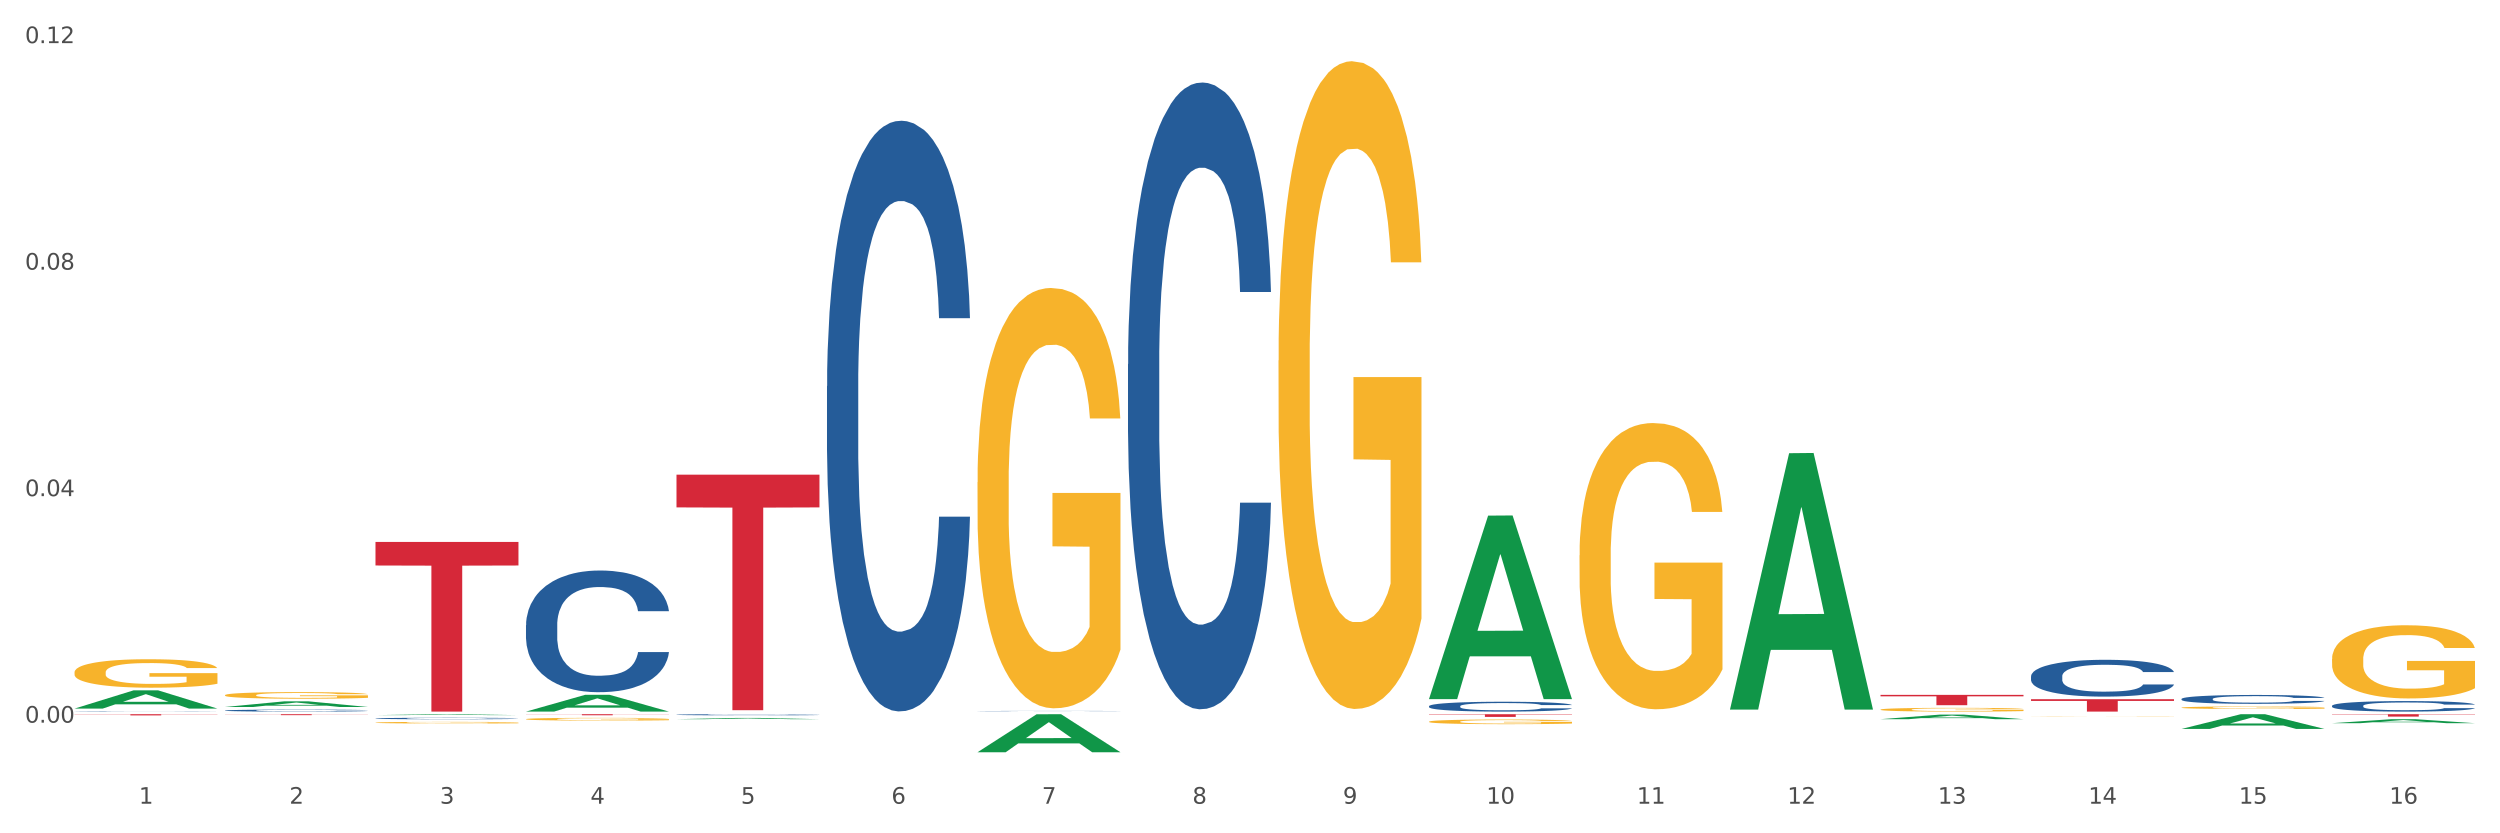 <?xml version="1.0" encoding="utf-8" standalone="no"?>
<!DOCTYPE svg PUBLIC "-//W3C//DTD SVG 1.1//EN"
  "http://www.w3.org/Graphics/SVG/1.1/DTD/svg11.dtd">
<svg xmlns:xlink="http://www.w3.org/1999/xlink" width="1080pt" height="360pt" viewBox="0 0 1080 360" xmlns="http://www.w3.org/2000/svg" version="1.1">
 <rect x="0" y="0" width="1080" height="360" fill="#333333" stroke="none"/>
 <defs>
  <style type="text/css">*{stroke-linejoin: round; stroke-linecap: butt}</style>
 </defs>
 <g id="figure_1">
  <g id="patch_1">
   <path d="M 0 360 
L 1080 360 
L 1080 0 
L 0 0 
z
" style="fill: #ffffff; stroke: #ffffff; stroke-linejoin: miter"/>
  </g>
  <g id="axes_1">
   <g id="matplotlib.axis_1">
    <g id="xtick_1">
     <g id="text_1">
      <!-- 1 -->
      <g style="fill: #4d4d4d" transform="translate(60.004 347.204) scale(0.096 -0.096)">
       <defs>
        <path id="DejaVuSans-31" d="M 794 531 
L 1825 531 
L 1825 4091 
L 703 3866 
L 703 4441 
L 1819 4666 
L 2450 4666 
L 2450 531 
L 3481 531 
L 3481 0 
L 794 0 
L 794 531 
z
" transform="scale(0.016)"/>
       </defs>
       <use xlink:href="#DejaVuSans-31"/>
      </g>
     </g>
    </g>
    <g id="xtick_2">
     <g id="text_2">
      <!-- 2 -->
      <g style="fill: #4d4d4d" transform="translate(125.021 347.204) scale(0.096 -0.096)">
       <defs>
        <path id="DejaVuSans-32" d="M 1228 531 
L 3431 531 
L 3431 0 
L 469 0 
L 469 531 
Q 828 903 1448 1529 
Q 2069 2156 2228 2338 
Q 2531 2678 2651 2914 
Q 2772 3150 2772 3378 
Q 2772 3750 2511 3984 
Q 2250 4219 1831 4219 
Q 1534 4219 1204 4116 
Q 875 4013 500 3803 
L 500 4441 
Q 881 4594 1212 4672 
Q 1544 4750 1819 4750 
Q 2544 4750 2975 4387 
Q 3406 4025 3406 3419 
Q 3406 3131 3298 2873 
Q 3191 2616 2906 2266 
Q 2828 2175 2409 1742 
Q 1991 1309 1228 531 
z
" transform="scale(0.016)"/>
       </defs>
       <use xlink:href="#DejaVuSans-32"/>
      </g>
     </g>
    </g>
    <g id="xtick_3">
     <g id="text_3">
      <!-- 3 -->
      <g style="fill: #4d4d4d" transform="translate(190.039 347.204) scale(0.096 -0.096)">
       <defs>
        <path id="DejaVuSans-33" d="M 2597 2516 
Q 3050 2419 3304 2112 
Q 3559 1806 3559 1356 
Q 3559 666 3084 287 
Q 2609 -91 1734 -91 
Q 1441 -91 1130 -33 
Q 819 25 488 141 
L 488 750 
Q 750 597 1062 519 
Q 1375 441 1716 441 
Q 2309 441 2620 675 
Q 2931 909 2931 1356 
Q 2931 1769 2642 2001 
Q 2353 2234 1838 2234 
L 1294 2234 
L 1294 2753 
L 1863 2753 
Q 2328 2753 2575 2939 
Q 2822 3125 2822 3475 
Q 2822 3834 2567 4026 
Q 2313 4219 1838 4219 
Q 1578 4219 1281 4162 
Q 984 4106 628 3988 
L 628 4550 
Q 988 4650 1302 4700 
Q 1616 4750 1894 4750 
Q 2613 4750 3031 4423 
Q 3450 4097 3450 3541 
Q 3450 3153 3228 2886 
Q 3006 2619 2597 2516 
z
" transform="scale(0.016)"/>
       </defs>
       <use xlink:href="#DejaVuSans-33"/>
      </g>
     </g>
    </g>
    <g id="xtick_4">
     <g id="text_4">
      <!-- 4 -->
      <g style="fill: #4d4d4d" transform="translate(255.056 347.204) scale(0.096 -0.096)">
       <defs>
        <path id="DejaVuSans-34" d="M 2419 4116 
L 825 1625 
L 2419 1625 
L 2419 4116 
z
M 2253 4666 
L 3047 4666 
L 3047 1625 
L 3713 1625 
L 3713 1100 
L 3047 1100 
L 3047 0 
L 2419 0 
L 2419 1100 
L 313 1100 
L 313 1709 
L 2253 4666 
z
" transform="scale(0.016)"/>
       </defs>
       <use xlink:href="#DejaVuSans-34"/>
      </g>
     </g>
    </g>
    <g id="xtick_5">
     <g id="text_5">
      <!-- 5 -->
      <g style="fill: #4d4d4d" transform="translate(320.073 347.204) scale(0.096 -0.096)">
       <defs>
        <path id="DejaVuSans-35" d="M 691 4666 
L 3169 4666 
L 3169 4134 
L 1269 4134 
L 1269 2991 
Q 1406 3038 1543 3061 
Q 1681 3084 1819 3084 
Q 2600 3084 3056 2656 
Q 3513 2228 3513 1497 
Q 3513 744 3044 326 
Q 2575 -91 1722 -91 
Q 1428 -91 1123 -41 
Q 819 9 494 109 
L 494 744 
Q 775 591 1075 516 
Q 1375 441 1709 441 
Q 2250 441 2565 725 
Q 2881 1009 2881 1497 
Q 2881 1984 2565 2268 
Q 2250 2553 1709 2553 
Q 1456 2553 1204 2497 
Q 953 2441 691 2322 
L 691 4666 
z
" transform="scale(0.016)"/>
       </defs>
       <use xlink:href="#DejaVuSans-35"/>
      </g>
     </g>
    </g>
    <g id="xtick_6">
     <g id="text_6">
      <!-- 6 -->
      <g style="fill: #4d4d4d" transform="translate(385.09 347.204) scale(0.096 -0.096)">
       <defs>
        <path id="DejaVuSans-36" d="M 2113 2584 
Q 1688 2584 1439 2293 
Q 1191 2003 1191 1497 
Q 1191 994 1439 701 
Q 1688 409 2113 409 
Q 2538 409 2786 701 
Q 3034 994 3034 1497 
Q 3034 2003 2786 2293 
Q 2538 2584 2113 2584 
z
M 3366 4563 
L 3366 3988 
Q 3128 4100 2886 4159 
Q 2644 4219 2406 4219 
Q 1781 4219 1451 3797 
Q 1122 3375 1075 2522 
Q 1259 2794 1537 2939 
Q 1816 3084 2150 3084 
Q 2853 3084 3261 2657 
Q 3669 2231 3669 1497 
Q 3669 778 3244 343 
Q 2819 -91 2113 -91 
Q 1303 -91 875 529 
Q 447 1150 447 2328 
Q 447 3434 972 4092 
Q 1497 4750 2381 4750 
Q 2619 4750 2861 4703 
Q 3103 4656 3366 4563 
z
" transform="scale(0.016)"/>
       </defs>
       <use xlink:href="#DejaVuSans-36"/>
      </g>
     </g>
    </g>
    <g id="xtick_7">
     <g id="text_7">
      <!-- 7 -->
      <g style="fill: #4d4d4d" transform="translate(450.108 347.204) scale(0.096 -0.096)">
       <defs>
        <path id="DejaVuSans-37" d="M 525 4666 
L 3525 4666 
L 3525 4397 
L 1831 0 
L 1172 0 
L 2766 4134 
L 525 4134 
L 525 4666 
z
" transform="scale(0.016)"/>
       </defs>
       <use xlink:href="#DejaVuSans-37"/>
      </g>
     </g>
    </g>
    <g id="xtick_8">
     <g id="text_8">
      <!-- 8 -->
      <g style="fill: #4d4d4d" transform="translate(515.125 347.204) scale(0.096 -0.096)">
       <defs>
        <path id="DejaVuSans-38" d="M 2034 2216 
Q 1584 2216 1326 1975 
Q 1069 1734 1069 1313 
Q 1069 891 1326 650 
Q 1584 409 2034 409 
Q 2484 409 2743 651 
Q 3003 894 3003 1313 
Q 3003 1734 2745 1975 
Q 2488 2216 2034 2216 
z
M 1403 2484 
Q 997 2584 770 2862 
Q 544 3141 544 3541 
Q 544 4100 942 4425 
Q 1341 4750 2034 4750 
Q 2731 4750 3128 4425 
Q 3525 4100 3525 3541 
Q 3525 3141 3298 2862 
Q 3072 2584 2669 2484 
Q 3125 2378 3379 2068 
Q 3634 1759 3634 1313 
Q 3634 634 3220 271 
Q 2806 -91 2034 -91 
Q 1263 -91 848 271 
Q 434 634 434 1313 
Q 434 1759 690 2068 
Q 947 2378 1403 2484 
z
M 1172 3481 
Q 1172 3119 1398 2916 
Q 1625 2713 2034 2713 
Q 2441 2713 2670 2916 
Q 2900 3119 2900 3481 
Q 2900 3844 2670 4047 
Q 2441 4250 2034 4250 
Q 1625 4250 1398 4047 
Q 1172 3844 1172 3481 
z
" transform="scale(0.016)"/>
       </defs>
       <use xlink:href="#DejaVuSans-38"/>
      </g>
     </g>
    </g>
    <g id="xtick_9">
     <g id="text_9">
      <!-- 9 -->
      <g style="fill: #4d4d4d" transform="translate(580.142 347.204) scale(0.096 -0.096)">
       <defs>
        <path id="DejaVuSans-39" d="M 703 97 
L 703 672 
Q 941 559 1184 500 
Q 1428 441 1663 441 
Q 2288 441 2617 861 
Q 2947 1281 2994 2138 
Q 2813 1869 2534 1725 
Q 2256 1581 1919 1581 
Q 1219 1581 811 2004 
Q 403 2428 403 3163 
Q 403 3881 828 4315 
Q 1253 4750 1959 4750 
Q 2769 4750 3195 4129 
Q 3622 3509 3622 2328 
Q 3622 1225 3098 567 
Q 2575 -91 1691 -91 
Q 1453 -91 1209 -44 
Q 966 3 703 97 
z
M 1959 2075 
Q 2384 2075 2632 2365 
Q 2881 2656 2881 3163 
Q 2881 3666 2632 3958 
Q 2384 4250 1959 4250 
Q 1534 4250 1286 3958 
Q 1038 3666 1038 3163 
Q 1038 2656 1286 2365 
Q 1534 2075 1959 2075 
z
" transform="scale(0.016)"/>
       </defs>
       <use xlink:href="#DejaVuSans-39"/>
      </g>
     </g>
    </g>
    <g id="xtick_10">
     <g id="text_10">
      <!-- 10 -->
      <g style="fill: #4d4d4d" transform="translate(642.105 347.204) scale(0.096 -0.096)">
       <defs>
        <path id="DejaVuSans-30" d="M 2034 4250 
Q 1547 4250 1301 3770 
Q 1056 3291 1056 2328 
Q 1056 1369 1301 889 
Q 1547 409 2034 409 
Q 2525 409 2770 889 
Q 3016 1369 3016 2328 
Q 3016 3291 2770 3770 
Q 2525 4250 2034 4250 
z
M 2034 4750 
Q 2819 4750 3233 4129 
Q 3647 3509 3647 2328 
Q 3647 1150 3233 529 
Q 2819 -91 2034 -91 
Q 1250 -91 836 529 
Q 422 1150 422 2328 
Q 422 3509 836 4129 
Q 1250 4750 2034 4750 
z
" transform="scale(0.016)"/>
       </defs>
       <use xlink:href="#DejaVuSans-31"/>
       <use xlink:href="#DejaVuSans-30" transform="translate(63.623 0)"/>
      </g>
     </g>
    </g>
    <g id="xtick_11">
     <g id="text_11">
      <!-- 11 -->
      <g style="fill: #4d4d4d" transform="translate(707.123 347.204) scale(0.096 -0.096)">
       <use xlink:href="#DejaVuSans-31"/>
       <use xlink:href="#DejaVuSans-31" transform="translate(63.623 0)"/>
      </g>
     </g>
    </g>
    <g id="xtick_12">
     <g id="text_12">
      <!-- 12 -->
      <g style="fill: #4d4d4d" transform="translate(772.14 347.204) scale(0.096 -0.096)">
       <use xlink:href="#DejaVuSans-31"/>
       <use xlink:href="#DejaVuSans-32" transform="translate(63.623 0)"/>
      </g>
     </g>
    </g>
    <g id="xtick_13">
     <g id="text_13">
      <!-- 13 -->
      <g style="fill: #4d4d4d" transform="translate(837.157 347.204) scale(0.096 -0.096)">
       <use xlink:href="#DejaVuSans-31"/>
       <use xlink:href="#DejaVuSans-33" transform="translate(63.623 0)"/>
      </g>
     </g>
    </g>
    <g id="xtick_14">
     <g id="text_14">
      <!-- 14 -->
      <g style="fill: #4d4d4d" transform="translate(902.174 347.204) scale(0.096 -0.096)">
       <use xlink:href="#DejaVuSans-31"/>
       <use xlink:href="#DejaVuSans-34" transform="translate(63.623 0)"/>
      </g>
     </g>
    </g>
    <g id="xtick_15">
     <g id="text_15">
      <!-- 15 -->
      <g style="fill: #4d4d4d" transform="translate(967.192 347.204) scale(0.096 -0.096)">
       <use xlink:href="#DejaVuSans-31"/>
       <use xlink:href="#DejaVuSans-35" transform="translate(63.623 0)"/>
      </g>
     </g>
    </g>
    <g id="xtick_16">
     <g id="text_16">
      <!-- 16 -->
      <g style="fill: #4d4d4d" transform="translate(1032.209 347.204) scale(0.096 -0.096)">
       <use xlink:href="#DejaVuSans-31"/>
       <use xlink:href="#DejaVuSans-36" transform="translate(63.623 0)"/>
      </g>
     </g>
    </g>
    <g id="xtick_17"/>
    <g id="xtick_18"/>
    <g id="xtick_19"/>
    <g id="xtick_20"/>
    <g id="xtick_21"/>
    <g id="xtick_22"/>
    <g id="xtick_23"/>
    <g id="xtick_24"/>
    <g id="xtick_25"/>
    <g id="xtick_26"/>
    <g id="xtick_27"/>
    <g id="xtick_28"/>
    <g id="xtick_29"/>
    <g id="xtick_30"/>
    <g id="xtick_31"/>
   </g>
   <g id="matplotlib.axis_2">
    <g id="ytick_1">
     <g id="text_17">
      <!-- 0.00 -->
      <g style="fill: #4d4d4d" transform="translate(10.8 312.188) scale(0.096 -0.096)">
       <defs>
        <path id="DejaVuSans-2e" d="M 684 794 
L 1344 794 
L 1344 0 
L 684 0 
L 684 794 
z
" transform="scale(0.016)"/>
       </defs>
       <use xlink:href="#DejaVuSans-30"/>
       <use xlink:href="#DejaVuSans-2e" transform="translate(63.623 0)"/>
       <use xlink:href="#DejaVuSans-30" transform="translate(95.41 0)"/>
       <use xlink:href="#DejaVuSans-30" transform="translate(159.033 0)"/>
      </g>
     </g>
    </g>
    <g id="ytick_2">
     <g id="text_18">
      <!-- 0.04 -->
      <g style="fill: #4d4d4d" transform="translate(10.8 214.338) scale(0.096 -0.096)">
       <use xlink:href="#DejaVuSans-30"/>
       <use xlink:href="#DejaVuSans-2e" transform="translate(63.623 0)"/>
       <use xlink:href="#DejaVuSans-30" transform="translate(95.41 0)"/>
       <use xlink:href="#DejaVuSans-34" transform="translate(159.033 0)"/>
      </g>
     </g>
    </g>
    <g id="ytick_3">
     <g id="text_19">
      <!-- 0.08 -->
      <g style="fill: #4d4d4d" transform="translate(10.8 116.488) scale(0.096 -0.096)">
       <use xlink:href="#DejaVuSans-30"/>
       <use xlink:href="#DejaVuSans-2e" transform="translate(63.623 0)"/>
       <use xlink:href="#DejaVuSans-30" transform="translate(95.41 0)"/>
       <use xlink:href="#DejaVuSans-38" transform="translate(159.033 0)"/>
      </g>
     </g>
    </g>
    <g id="ytick_4">
     <g id="text_20">
      <!-- 0.12 -->
      <g style="fill: #4d4d4d" transform="translate(10.8 18.638) scale(0.096 -0.096)">
       <use xlink:href="#DejaVuSans-30"/>
       <use xlink:href="#DejaVuSans-2e" transform="translate(63.623 0)"/>
       <use xlink:href="#DejaVuSans-31" transform="translate(95.41 0)"/>
       <use xlink:href="#DejaVuSans-32" transform="translate(159.033 0)"/>
      </g>
     </g>
    </g>
    <g id="ytick_5"/>
    <g id="ytick_6"/>
    <g id="ytick_7"/>
   </g>
   <g id="PolyCollection_1">
    <path d="M 32.175 306.109 
L 32.239 306.102 
L 57.709 298.227 
L 68.28 298.219 
L 93.941 306.124 
L 81.715 306.124 
L 76.176 304.283 
L 49.877 304.283 
L 49.686 304.313 
L 44.337 306.124 
L 32.175 306.124 
L 32.175 306.109 
L 53.188 303.185 
L 72.864 303.178 
L 63.122 299.904 
L 62.995 299.889 
L 62.867 299.912 
L 53.125 303.178 
L 53.188 303.185 
L 32.175 306.109 
z
" clip-path="url(#p8e71d01317)" style="fill: #109648"/>
    <path d="M 292.244 308.758 
L 292.317 308.758 
L 292.317 308.745 
L 292.536 308.729 
L 293.339 308.698 
L 294.361 308.674 
L 296.113 308.647 
L 297.063 308.635 
L 298.304 308.623 
L 300.859 308.602 
L 303.78 308.584 
L 305.824 308.574 
L 307.357 308.568 
L 310.788 308.557 
L 312.76 308.552 
L 314.804 308.548 
L 316.556 308.546 
L 319.477 308.542 
L 321.813 308.541 
L 324.514 308.541 
L 326.778 308.541 
L 329.771 308.543 
L 334.152 308.548 
L 335.831 308.551 
L 338.094 308.557 
L 340.431 308.564 
L 342.329 308.571 
L 344.519 308.581 
L 346.782 308.594 
L 348.973 308.611 
L 350.506 308.626 
L 351.747 308.643 
L 352.842 308.663 
L 353.645 308.684 
L 354.01 308.703 
L 340.65 308.703 
L 340.284 308.686 
L 339.554 308.669 
L 338.824 308.657 
L 338.021 308.647 
L 336.78 308.636 
L 335.685 308.629 
L 333.86 308.62 
L 332.18 308.615 
L 330.793 308.612 
L 329.114 308.609 
L 325.536 308.607 
L 322.981 308.607 
L 321.375 308.607 
L 319.404 308.61 
L 317.724 308.613 
L 315.753 308.618 
L 314.22 308.624 
L 312.687 308.631 
L 311.811 308.637 
L 310.496 308.646 
L 309.62 308.654 
L 308.452 308.668 
L 307.795 308.678 
L 306.627 308.703 
L 306.116 308.722 
L 305.897 308.734 
L 305.751 308.749 
L 305.751 308.818 
L 306.189 308.848 
L 306.554 308.862 
L 307.138 308.877 
L 308.233 308.896 
L 309.839 308.915 
L 311.519 308.929 
L 312.906 308.937 
L 314.22 308.944 
L 315.534 308.948 
L 317.14 308.953 
L 318.455 308.955 
L 320.426 308.958 
L 322.762 308.959 
L 324.587 308.959 
L 328.311 308.957 
L 329.99 308.955 
L 331.596 308.952 
L 333.349 308.947 
L 334.736 308.942 
L 335.539 308.938 
L 336.853 308.929 
L 337.875 308.921 
L 338.751 308.91 
L 339.335 308.902 
L 339.992 308.888 
L 340.504 308.873 
L 340.65 308.865 
L 354.01 308.865 
L 353.718 308.881 
L 353.207 308.897 
L 352.185 308.917 
L 351.382 308.929 
L 350.141 308.944 
L 348.827 308.956 
L 347.001 308.97 
L 345.322 308.98 
L 343.57 308.989 
L 341.672 308.997 
L 338.24 309.008 
L 336.999 309.011 
L 334.371 309.016 
L 332.326 309.02 
L 329.333 309.023 
L 326.267 309.024 
L 323.054 309.025 
L 320.207 309.024 
L 317.067 309.021 
L 315.096 309.019 
L 312.906 309.015 
L 310.35 309.009 
L 307.941 309.001 
L 305.678 308.992 
L 303.561 308.982 
L 301.589 308.97 
L 299.034 308.951 
L 297.136 308.933 
L 295.748 308.916 
L 294.799 308.901 
L 293.85 308.882 
L 293.339 308.87 
L 292.536 308.839 
L 292.244 308.81 
L 292.244 308.758 
z
" clip-path="url(#p8e71d01317)" style="fill: #255c99"/>
    <path d="M 227.227 270.081 
L 227.3 270.033 
L 227.3 268.689 
L 227.519 266.864 
L 228.322 263.504 
L 229.344 260.959 
L 231.096 257.982 
L 232.045 256.734 
L 233.287 255.341 
L 235.842 253.085 
L 238.762 251.164 
L 240.807 250.108 
L 242.34 249.436 
L 245.771 248.236 
L 247.743 247.708 
L 249.787 247.275 
L 251.539 246.987 
L 254.459 246.651 
L 256.796 246.507 
L 259.497 246.459 
L 261.76 246.507 
L 264.754 246.699 
L 269.134 247.275 
L 270.814 247.611 
L 273.077 248.188 
L 275.413 248.956 
L 277.312 249.724 
L 279.502 250.828 
L 281.765 252.269 
L 283.955 254.093 
L 285.489 255.774 
L 286.73 257.55 
L 287.825 259.711 
L 288.628 262.063 
L 288.993 264.032 
L 275.632 264.032 
L 275.267 262.255 
L 274.537 260.335 
L 273.807 259.038 
L 273.004 257.982 
L 271.763 256.782 
L 270.668 256.014 
L 268.842 255.101 
L 267.163 254.525 
L 265.776 254.189 
L 264.097 253.901 
L 260.519 253.613 
L 257.964 253.613 
L 256.358 253.709 
L 254.386 253.949 
L 252.707 254.285 
L 250.736 254.861 
L 249.203 255.485 
L 247.669 256.302 
L 246.793 256.878 
L 245.479 257.934 
L 244.603 258.798 
L 243.435 260.287 
L 242.778 261.343 
L 241.61 264.08 
L 241.099 266.096 
L 240.88 267.489 
L 240.734 269.025 
L 240.734 276.515 
L 241.172 279.876 
L 241.537 281.316 
L 242.121 282.949 
L 243.216 285.061 
L 244.822 287.126 
L 246.501 288.614 
L 247.889 289.526 
L 249.203 290.198 
L 250.517 290.727 
L 252.123 291.207 
L 253.437 291.495 
L 255.409 291.783 
L 257.745 291.927 
L 259.57 291.927 
L 263.294 291.687 
L 264.973 291.447 
L 266.579 291.111 
L 268.331 290.583 
L 269.718 290.006 
L 270.522 289.574 
L 271.836 288.662 
L 272.858 287.702 
L 273.734 286.597 
L 274.318 285.637 
L 274.975 284.197 
L 275.486 282.564 
L 275.632 281.7 
L 288.993 281.7 
L 288.701 283.429 
L 288.19 285.109 
L 287.168 287.366 
L 286.365 288.662 
L 285.124 290.246 
L 283.809 291.591 
L 281.984 293.079 
L 280.305 294.183 
L 278.553 295.144 
L 276.654 296.008 
L 273.223 297.208 
L 271.982 297.544 
L 269.353 298.12 
L 267.309 298.457 
L 264.316 298.793 
L 261.249 298.985 
L 258.037 299.033 
L 255.19 298.937 
L 252.05 298.649 
L 250.079 298.361 
L 247.889 297.928 
L 245.333 297.256 
L 242.924 296.44 
L 240.661 295.48 
L 238.543 294.375 
L 236.572 293.127 
L 234.017 291.063 
L 232.118 289.046 
L 230.731 287.174 
L 229.782 285.589 
L 228.833 283.573 
L 228.322 282.18 
L 227.519 278.819 
L 227.227 275.699 
L 227.227 270.081 
z
" clip-path="url(#p8e71d01317)" style="fill: #255c99"/>
    <path d="M 162.209 310.366 
L 162.282 310.366 
L 162.282 310.349 
L 162.502 310.326 
L 163.305 310.285 
L 164.327 310.253 
L 166.079 310.216 
L 167.028 310.201 
L 168.269 310.183 
L 170.825 310.155 
L 173.745 310.132 
L 175.789 310.118 
L 177.323 310.11 
L 180.754 310.095 
L 182.725 310.089 
L 184.77 310.083 
L 186.522 310.08 
L 189.442 310.076 
L 191.778 310.074 
L 194.48 310.073 
L 196.743 310.074 
L 199.737 310.076 
L 204.117 310.083 
L 205.796 310.087 
L 208.06 310.095 
L 210.396 310.104 
L 212.294 310.114 
L 214.485 310.127 
L 216.748 310.145 
L 218.938 310.168 
L 220.471 310.189 
L 221.713 310.211 
L 222.808 310.238 
L 223.611 310.267 
L 223.976 310.291 
L 210.615 310.291 
L 210.25 310.269 
L 209.52 310.245 
L 208.79 310.229 
L 207.987 310.216 
L 206.746 310.201 
L 205.65 310.192 
L 203.825 310.18 
L 202.146 310.173 
L 200.759 310.169 
L 199.079 310.166 
L 195.502 310.162 
L 192.947 310.162 
L 191.34 310.163 
L 189.369 310.166 
L 187.69 310.17 
L 185.719 310.177 
L 184.185 310.185 
L 182.652 310.195 
L 181.776 310.202 
L 180.462 310.216 
L 179.586 310.226 
L 178.418 310.245 
L 177.761 310.258 
L 176.592 310.292 
L 176.081 310.317 
L 175.862 310.334 
L 175.716 310.353 
L 175.716 310.446 
L 176.154 310.488 
L 176.519 310.506 
L 177.104 310.526 
L 178.199 310.552 
L 179.805 310.578 
L 181.484 310.596 
L 182.871 310.608 
L 184.185 310.616 
L 185.5 310.623 
L 187.106 310.629 
L 188.42 310.632 
L 190.391 310.636 
L 192.728 310.638 
L 194.553 310.638 
L 198.276 310.635 
L 199.956 310.632 
L 201.562 310.627 
L 203.314 310.621 
L 204.701 310.614 
L 205.504 310.608 
L 206.819 310.597 
L 207.841 310.585 
L 208.717 310.571 
L 209.301 310.559 
L 209.958 310.542 
L 210.469 310.521 
L 210.615 310.511 
L 223.976 310.511 
L 223.684 310.532 
L 223.173 310.553 
L 222.151 310.581 
L 221.348 310.597 
L 220.106 310.617 
L 218.792 310.633 
L 216.967 310.652 
L 215.288 310.666 
L 213.535 310.677 
L 211.637 310.688 
L 208.206 310.703 
L 206.965 310.707 
L 204.336 310.714 
L 202.292 310.719 
L 199.299 310.723 
L 196.232 310.725 
L 193.02 310.726 
L 190.172 310.725 
L 187.033 310.721 
L 185.062 310.717 
L 182.871 310.712 
L 180.316 310.704 
L 177.907 310.694 
L 175.643 310.682 
L 173.526 310.668 
L 171.555 310.652 
L 168.999 310.627 
L 167.101 310.602 
L 165.714 310.579 
L 164.765 310.559 
L 163.816 310.534 
L 163.305 310.517 
L 162.502 310.475 
L 162.209 310.436 
L 162.209 310.366 
z
" clip-path="url(#p8e71d01317)" style="fill: #255c99"/>
    <path d="M 97.192 306.936 
L 97.265 306.936 
L 97.265 306.914 
L 97.484 306.884 
L 98.287 306.828 
L 99.31 306.787 
L 101.062 306.738 
L 102.011 306.717 
L 103.252 306.694 
L 105.807 306.657 
L 108.728 306.626 
L 110.772 306.608 
L 112.305 306.597 
L 115.737 306.577 
L 117.708 306.569 
L 119.752 306.562 
L 121.505 306.557 
L 124.425 306.551 
L 126.761 306.549 
L 129.463 306.548 
L 131.726 306.549 
L 134.719 306.552 
L 139.1 306.562 
L 140.779 306.567 
L 143.042 306.577 
L 145.379 306.589 
L 147.277 306.602 
L 149.467 306.62 
L 151.731 306.644 
L 153.921 306.674 
L 155.454 306.701 
L 156.695 306.731 
L 157.79 306.766 
L 158.594 306.805 
L 158.959 306.837 
L 145.598 306.837 
L 145.233 306.808 
L 144.503 306.776 
L 143.773 306.755 
L 142.969 306.738 
L 141.728 306.718 
L 140.633 306.705 
L 138.808 306.69 
L 137.129 306.681 
L 135.741 306.675 
L 134.062 306.671 
L 130.485 306.666 
L 127.929 306.666 
L 126.323 306.667 
L 124.352 306.671 
L 122.673 306.677 
L 120.701 306.686 
L 119.168 306.697 
L 117.635 306.71 
L 116.759 306.719 
L 115.445 306.737 
L 114.569 306.751 
L 113.4 306.775 
L 112.743 306.793 
L 111.575 306.838 
L 111.064 306.871 
L 110.845 306.894 
L 110.699 306.919 
L 110.699 307.042 
L 111.137 307.097 
L 111.502 307.121 
L 112.086 307.148 
L 113.181 307.183 
L 114.788 307.217 
L 116.467 307.241 
L 117.854 307.256 
L 119.168 307.267 
L 120.482 307.276 
L 122.089 307.284 
L 123.403 307.288 
L 125.374 307.293 
L 127.71 307.295 
L 129.536 307.295 
L 133.259 307.292 
L 134.938 307.288 
L 136.545 307.282 
L 138.297 307.273 
L 139.684 307.264 
L 140.487 307.257 
L 141.801 307.242 
L 142.823 307.226 
L 143.7 307.208 
L 144.284 307.192 
L 144.941 307.168 
L 145.452 307.142 
L 145.598 307.127 
L 158.959 307.127 
L 158.667 307.156 
L 158.156 307.183 
L 157.133 307.221 
L 156.33 307.242 
L 155.089 307.268 
L 153.775 307.29 
L 151.95 307.314 
L 150.27 307.333 
L 148.518 307.348 
L 146.62 307.363 
L 143.188 307.382 
L 141.947 307.388 
L 139.319 307.397 
L 137.275 307.403 
L 134.281 307.408 
L 131.215 307.411 
L 128.002 307.412 
L 125.155 307.411 
L 122.016 307.406 
L 120.044 307.401 
L 117.854 307.394 
L 115.299 307.383 
L 112.889 307.37 
L 110.626 307.354 
L 108.509 307.336 
L 106.538 307.315 
L 103.982 307.281 
L 102.084 307.248 
L 100.697 307.217 
L 99.748 307.191 
L 98.798 307.158 
L 98.287 307.135 
L 97.484 307.08 
L 97.192 307.029 
L 97.192 306.936 
z
" clip-path="url(#p8e71d01317)" style="fill: #255c99"/>
    <path d="M 32.175 307.324 
L 32.248 307.324 
L 32.248 307.32 
L 32.467 307.315 
L 33.27 307.304 
L 34.292 307.297 
L 36.045 307.288 
L 36.994 307.284 
L 38.235 307.28 
L 40.79 307.273 
L 43.711 307.267 
L 45.755 307.264 
L 47.288 307.262 
L 50.72 307.258 
L 52.691 307.256 
L 54.735 307.255 
L 56.487 307.254 
L 59.408 307.253 
L 61.744 307.253 
L 64.445 307.253 
L 66.709 307.253 
L 69.702 307.253 
L 74.083 307.255 
L 75.762 307.256 
L 78.025 307.258 
L 80.362 307.26 
L 82.26 307.263 
L 84.45 307.266 
L 86.713 307.27 
L 88.904 307.276 
L 90.437 307.281 
L 91.678 307.286 
L 92.773 307.293 
L 93.576 307.3 
L 93.941 307.306 
L 80.581 307.306 
L 80.216 307.301 
L 79.485 307.295 
L 78.755 307.291 
L 77.952 307.288 
L 76.711 307.284 
L 75.616 307.282 
L 73.791 307.279 
L 72.111 307.277 
L 70.724 307.276 
L 69.045 307.275 
L 65.468 307.274 
L 62.912 307.274 
L 61.306 307.275 
L 59.335 307.275 
L 57.655 307.276 
L 55.684 307.278 
L 54.151 307.28 
L 52.618 307.283 
L 51.742 307.284 
L 50.427 307.287 
L 49.551 307.29 
L 48.383 307.295 
L 47.726 307.298 
L 46.558 307.306 
L 46.047 307.312 
L 45.828 307.316 
L 45.682 307.321 
L 45.682 307.344 
L 46.12 307.354 
L 46.485 307.358 
L 47.069 307.363 
L 48.164 307.37 
L 49.77 307.376 
L 51.45 307.381 
L 52.837 307.383 
L 54.151 307.385 
L 55.465 307.387 
L 57.071 307.389 
L 58.386 307.389 
L 60.357 307.39 
L 62.693 307.391 
L 64.518 307.391 
L 68.242 307.39 
L 69.921 307.389 
L 71.527 307.388 
L 73.28 307.387 
L 74.667 307.385 
L 75.47 307.384 
L 76.784 307.381 
L 77.806 307.378 
L 78.682 307.375 
L 79.266 307.372 
L 79.923 307.367 
L 80.435 307.362 
L 80.581 307.36 
L 93.941 307.36 
L 93.649 307.365 
L 93.138 307.37 
L 92.116 307.377 
L 91.313 307.381 
L 90.072 307.386 
L 88.758 307.39 
L 86.932 307.394 
L 85.253 307.398 
L 83.501 307.4 
L 81.603 307.403 
L 78.171 307.407 
L 76.93 307.408 
L 74.302 307.41 
L 72.257 307.411 
L 69.264 307.412 
L 66.198 307.412 
L 62.985 307.412 
L 60.138 307.412 
L 56.998 307.411 
L 55.027 307.41 
L 52.837 307.409 
L 50.281 307.407 
L 47.872 307.404 
L 45.609 307.401 
L 43.492 307.398 
L 41.52 307.394 
L 38.965 307.388 
L 37.067 307.382 
L 35.679 307.376 
L 34.73 307.371 
L 33.781 307.365 
L 33.27 307.361 
L 32.467 307.351 
L 32.175 307.341 
L 32.175 307.324 
z
" clip-path="url(#p8e71d01317)" style="fill: #255c99"/>
    <path d="M 32.175 290.476 
L 32.248 290.465 
L 32.248 290.06 
L 32.394 289.712 
L 33.123 288.87 
L 34.217 288.173 
L 35.019 287.803 
L 35.821 287.5 
L 36.769 287.196 
L 37.936 286.882 
L 40.051 286.421 
L 41.363 286.186 
L 42.968 285.938 
L 45.885 285.579 
L 47.999 285.377 
L 50.187 285.208 
L 53.76 285.006 
L 56.094 284.916 
L 58.573 284.849 
L 61.563 284.804 
L 63.824 284.793 
L 68.783 284.827 
L 73.012 284.928 
L 75.054 285.006 
L 77.679 285.141 
L 79.065 285.231 
L 81.326 285.411 
L 83.659 285.646 
L 85.263 285.849 
L 87.67 286.23 
L 89.493 286.612 
L 91.17 287.084 
L 92.045 287.41 
L 92.702 287.713 
L 93.285 288.061 
L 93.868 288.611 
L 80.742 288.611 
L 80.232 288.218 
L 79.43 287.848 
L 78.263 287.488 
L 77.242 287.264 
L 75.492 286.983 
L 73.887 286.803 
L 72.21 286.668 
L 70.168 286.556 
L 68.564 286.5 
L 66.303 286.455 
L 61.855 286.466 
L 58.865 286.556 
L 56.823 286.668 
L 55.511 286.77 
L 54.344 286.882 
L 53.031 287.039 
L 51.5 287.275 
L 50.406 287.488 
L 49.312 287.758 
L 48.437 288.027 
L 47.635 288.342 
L 46.979 288.679 
L 46.468 289.027 
L 46.031 289.454 
L 45.666 290.161 
L 45.666 291.7 
L 45.812 292.048 
L 46.176 292.509 
L 46.614 292.857 
L 47.343 293.272 
L 47.999 293.553 
L 49.239 293.958 
L 50.625 294.294 
L 51.719 294.508 
L 52.812 294.688 
L 54.708 294.935 
L 56.823 295.137 
L 58.646 295.26 
L 61.126 295.373 
L 62.803 295.418 
L 64.261 295.44 
L 67.835 295.44 
L 70.387 295.406 
L 73.231 295.328 
L 75.419 295.227 
L 77.242 295.103 
L 79.284 294.901 
L 80.596 294.71 
L 80.596 292.363 
L 64.553 292.351 
L 64.553 290.79 
L 93.941 290.79 
L 93.941 295.373 
L 92.702 295.608 
L 91.316 295.822 
L 89.858 296.013 
L 87.67 296.249 
L 85.045 296.473 
L 82.711 296.631 
L 80.232 296.765 
L 77.315 296.889 
L 73.523 297.001 
L 71.189 297.046 
L 68.272 297.08 
L 64.845 297.091 
L 61.855 297.069 
L 58.938 297.012 
L 55.875 296.911 
L 52.885 296.765 
L 50.625 296.619 
L 48.364 296.44 
L 45.958 296.204 
L 44.062 295.979 
L 42.603 295.777 
L 40.999 295.519 
L 39.249 295.182 
L 37.936 294.878 
L 36.769 294.564 
L 35.529 294.16 
L 34.654 293.812 
L 33.779 293.373 
L 33.269 293.048 
L 32.685 292.542 
L 32.248 291.835 
L 32.175 290.476 
z
" clip-path="url(#p8e71d01317)" style="fill: #f7b32b"/>
    <path d="M 32.175 308.541 
L 93.941 308.541 
L 93.941 308.61 
L 69.645 308.61 
L 69.645 309.038 
L 56.325 309.038 
L 56.325 308.61 
L 32.175 308.61 
L 32.175 308.541 
L 32.175 308.541 
z
" clip-path="url(#p8e71d01317)" style="fill: #d62839"/>
    <path d="M 162.209 312.18 
L 162.282 312.179 
L 162.282 312.156 
L 162.428 312.136 
L 163.157 312.088 
L 164.251 312.048 
L 165.054 312.026 
L 165.856 312.009 
L 166.804 311.992 
L 167.97 311.974 
L 170.085 311.947 
L 171.398 311.934 
L 173.002 311.92 
L 175.919 311.899 
L 178.034 311.888 
L 180.222 311.878 
L 183.795 311.866 
L 186.128 311.861 
L 188.608 311.857 
L 191.598 311.855 
L 193.858 311.854 
L 198.817 311.856 
L 203.047 311.862 
L 205.089 311.866 
L 207.714 311.874 
L 209.099 311.879 
L 211.36 311.89 
L 213.694 311.903 
L 215.298 311.915 
L 217.704 311.936 
L 219.528 311.958 
L 221.205 311.985 
L 222.08 312.004 
L 222.736 312.021 
L 223.32 312.041 
L 223.903 312.073 
L 210.777 312.073 
L 210.266 312.05 
L 209.464 312.029 
L 208.297 312.008 
L 207.276 311.996 
L 205.526 311.98 
L 203.922 311.969 
L 202.245 311.962 
L 200.203 311.955 
L 198.598 311.952 
L 196.338 311.949 
L 191.889 311.95 
L 188.9 311.955 
L 186.858 311.962 
L 185.545 311.967 
L 184.378 311.974 
L 183.066 311.983 
L 181.534 311.996 
L 180.44 312.008 
L 179.347 312.024 
L 178.471 312.039 
L 177.669 312.057 
L 177.013 312.077 
L 176.503 312.097 
L 176.065 312.121 
L 175.7 312.162 
L 175.7 312.25 
L 175.846 312.27 
L 176.211 312.296 
L 176.648 312.316 
L 177.378 312.34 
L 178.034 312.356 
L 179.274 312.379 
L 180.659 312.398 
L 181.753 312.41 
L 182.847 312.421 
L 184.743 312.435 
L 186.858 312.446 
L 188.681 312.453 
L 191.16 312.46 
L 192.837 312.462 
L 194.296 312.464 
L 197.869 312.464 
L 200.422 312.462 
L 203.266 312.457 
L 205.453 312.452 
L 207.276 312.444 
L 209.318 312.433 
L 210.631 312.422 
L 210.631 312.288 
L 194.588 312.287 
L 194.588 312.198 
L 223.976 312.198 
L 223.976 312.46 
L 222.736 312.473 
L 221.351 312.486 
L 219.892 312.497 
L 217.704 312.51 
L 215.079 312.523 
L 212.746 312.532 
L 210.266 312.54 
L 207.349 312.547 
L 203.557 312.553 
L 201.224 312.556 
L 198.307 312.558 
L 194.879 312.558 
L 191.889 312.557 
L 188.972 312.554 
L 185.91 312.548 
L 182.92 312.54 
L 180.659 312.531 
L 178.399 312.521 
L 175.992 312.507 
L 174.096 312.495 
L 172.638 312.483 
L 171.033 312.468 
L 169.283 312.449 
L 167.97 312.432 
L 166.804 312.414 
L 165.564 312.39 
L 164.689 312.37 
L 163.814 312.345 
L 163.303 312.327 
L 162.72 312.298 
L 162.282 312.257 
L 162.209 312.18 
z
" clip-path="url(#p8e71d01317)" style="fill: #f7b32b"/>
    <path d="M 162.209 234.105 
L 223.976 234.105 
L 223.976 244.292 
L 199.679 244.361 
L 199.679 307.412 
L 186.36 307.412 
L 186.36 244.361 
L 162.209 244.292 
L 162.209 234.174 
L 162.209 234.105 
z
" clip-path="url(#p8e71d01317)" style="fill: #d62839"/>
    <path d="M 227.227 308.541 
L 288.993 308.541 
L 288.993 308.602 
L 264.696 308.603 
L 264.696 308.984 
L 251.377 308.984 
L 251.377 308.603 
L 227.227 308.602 
L 227.227 308.541 
L 227.227 308.541 
z
" clip-path="url(#p8e71d01317)" style="fill: #d62839"/>
    <path d="M 292.244 205.053 
L 354.01 205.053 
L 354.01 219.195 
L 329.714 219.291 
L 329.714 306.82 
L 316.394 306.82 
L 316.394 219.291 
L 292.244 219.195 
L 292.244 205.149 
L 292.244 205.053 
z
" clip-path="url(#p8e71d01317)" style="fill: #d62839"/>
    <path d="M 357.261 166.815 
L 357.334 166.582 
L 357.334 160.057 
L 357.553 151.201 
L 358.356 134.888 
L 359.378 122.537 
L 361.131 108.088 
L 362.08 102.029 
L 363.321 95.271 
L 365.876 84.318 
L 368.797 74.996 
L 370.841 69.869 
L 372.374 66.606 
L 375.806 60.78 
L 377.777 58.217 
L 379.821 56.119 
L 381.574 54.721 
L 384.494 53.09 
L 386.83 52.391 
L 389.532 52.157 
L 391.795 52.391 
L 394.788 53.323 
L 399.169 56.119 
L 400.848 57.751 
L 403.111 60.547 
L 405.448 64.276 
L 407.346 68.004 
L 409.536 73.364 
L 411.8 80.356 
L 413.99 89.211 
L 415.523 97.368 
L 416.764 105.991 
L 417.859 116.478 
L 418.663 127.897 
L 419.028 137.452 
L 405.667 137.452 
L 405.302 128.829 
L 404.572 119.507 
L 403.842 113.215 
L 403.038 108.088 
L 401.797 102.262 
L 400.702 98.533 
L 398.877 94.105 
L 397.198 91.309 
L 395.81 89.678 
L 394.131 88.279 
L 390.554 86.881 
L 387.998 86.881 
L 386.392 87.347 
L 384.421 88.512 
L 382.742 90.144 
L 380.77 92.94 
L 379.237 95.97 
L 377.704 99.932 
L 376.828 102.728 
L 375.514 107.855 
L 374.638 112.05 
L 373.469 119.274 
L 372.812 124.401 
L 371.644 137.685 
L 371.133 147.473 
L 370.914 154.231 
L 370.768 161.688 
L 370.768 198.043 
L 371.206 214.356 
L 371.571 221.348 
L 372.155 229.271 
L 373.25 239.525 
L 374.857 249.546 
L 376.536 256.77 
L 377.923 261.198 
L 379.237 264.461 
L 380.551 267.024 
L 382.158 269.355 
L 383.472 270.753 
L 385.443 272.151 
L 387.779 272.85 
L 389.605 272.85 
L 393.328 271.685 
L 395.007 270.52 
L 396.614 268.889 
L 398.366 266.325 
L 399.753 263.529 
L 400.556 261.431 
L 401.87 257.003 
L 402.892 252.342 
L 403.769 246.982 
L 404.353 242.322 
L 405.01 235.33 
L 405.521 227.407 
L 405.667 223.212 
L 419.028 223.212 
L 418.736 231.601 
L 418.224 239.758 
L 417.202 250.711 
L 416.399 257.003 
L 415.158 264.694 
L 413.844 271.219 
L 412.019 278.443 
L 410.339 283.803 
L 408.587 288.464 
L 406.689 292.659 
L 403.257 298.485 
L 402.016 300.116 
L 399.388 302.913 
L 397.344 304.544 
L 394.35 306.176 
L 391.284 307.108 
L 388.071 307.341 
L 385.224 306.875 
L 382.085 305.476 
L 380.113 304.078 
L 377.923 301.981 
L 375.368 298.718 
L 372.958 294.756 
L 370.695 290.096 
L 368.578 284.736 
L 366.606 278.676 
L 364.051 268.655 
L 362.153 258.868 
L 360.766 249.779 
L 359.817 242.088 
L 358.867 232.301 
L 358.356 225.542 
L 357.553 209.229 
L 357.261 194.081 
L 357.261 166.815 
z
" clip-path="url(#p8e71d01317)" style="fill: #255c99"/>
    <path d="M 617.33 308.541 
L 679.097 308.541 
L 679.097 308.702 
L 654.8 308.703 
L 654.8 309.704 
L 641.481 309.704 
L 641.481 308.703 
L 617.33 308.702 
L 617.33 308.542 
L 617.33 308.541 
z
" clip-path="url(#p8e71d01317)" style="fill: #d62839"/>
    <path d="M 877.399 302.067 
L 939.166 302.067 
L 939.166 302.81 
L 914.869 302.815 
L 914.869 307.412 
L 901.549 307.412 
L 901.549 302.815 
L 877.399 302.81 
L 877.399 302.072 
L 877.399 302.067 
z
" clip-path="url(#p8e71d01317)" style="fill: #d62839"/>
    <path d="M 1007.434 308.541 
L 1069.2 308.541 
L 1069.2 308.683 
L 1044.903 308.684 
L 1044.903 309.567 
L 1031.584 309.567 
L 1031.584 308.684 
L 1007.434 308.683 
L 1007.434 308.542 
L 1007.434 308.541 
z
" clip-path="url(#p8e71d01317)" style="fill: #d62839"/>
    <path d="M 1007.434 284.719 
L 1007.507 284.69 
L 1007.507 283.651 
L 1007.652 282.755 
L 1008.382 280.589 
L 1009.475 278.798 
L 1010.278 277.845 
L 1011.08 277.065 
L 1012.028 276.285 
L 1013.195 275.477 
L 1015.309 274.292 
L 1016.622 273.686 
L 1018.226 273.05 
L 1021.143 272.126 
L 1023.258 271.606 
L 1025.446 271.173 
L 1029.019 270.653 
L 1031.353 270.422 
L 1033.832 270.249 
L 1036.822 270.133 
L 1039.083 270.104 
L 1044.041 270.191 
L 1048.271 270.451 
L 1050.313 270.653 
L 1052.938 271 
L 1054.324 271.231 
L 1056.584 271.693 
L 1058.918 272.299 
L 1060.522 272.819 
L 1062.929 273.801 
L 1064.752 274.783 
L 1066.429 275.997 
L 1067.304 276.834 
L 1067.96 277.614 
L 1068.544 278.509 
L 1069.127 279.925 
L 1056.001 279.925 
L 1055.49 278.914 
L 1054.688 277.961 
L 1053.521 277.036 
L 1052.5 276.459 
L 1050.75 275.737 
L 1049.146 275.274 
L 1047.469 274.928 
L 1045.427 274.639 
L 1043.823 274.495 
L 1041.562 274.379 
L 1037.114 274.408 
L 1034.124 274.639 
L 1032.082 274.928 
L 1030.769 275.188 
L 1029.602 275.477 
L 1028.29 275.881 
L 1026.758 276.488 
L 1025.665 277.036 
L 1024.571 277.73 
L 1023.696 278.423 
L 1022.893 279.231 
L 1022.237 280.098 
L 1021.727 280.993 
L 1021.289 282.091 
L 1020.925 283.91 
L 1020.925 287.867 
L 1021.07 288.763 
L 1021.435 289.947 
L 1021.873 290.842 
L 1022.602 291.911 
L 1023.258 292.633 
L 1024.498 293.673 
L 1025.883 294.539 
L 1026.977 295.088 
L 1028.071 295.55 
L 1029.967 296.186 
L 1032.082 296.706 
L 1033.905 297.023 
L 1036.384 297.312 
L 1038.062 297.428 
L 1039.52 297.486 
L 1043.093 297.486 
L 1045.646 297.399 
L 1048.49 297.197 
L 1050.677 296.937 
L 1052.5 296.619 
L 1054.542 296.099 
L 1055.855 295.608 
L 1055.855 289.572 
L 1039.812 289.543 
L 1039.812 285.528 
L 1069.2 285.528 
L 1069.2 297.312 
L 1067.96 297.919 
L 1066.575 298.468 
L 1065.116 298.959 
L 1062.929 299.565 
L 1060.303 300.143 
L 1057.97 300.547 
L 1055.49 300.894 
L 1052.573 301.211 
L 1048.781 301.5 
L 1046.448 301.616 
L 1043.531 301.702 
L 1040.103 301.731 
L 1037.114 301.674 
L 1034.197 301.529 
L 1031.134 301.269 
L 1028.144 300.894 
L 1025.883 300.518 
L 1023.623 300.056 
L 1021.216 299.45 
L 1019.32 298.872 
L 1017.862 298.352 
L 1016.257 297.688 
L 1014.507 296.821 
L 1013.195 296.041 
L 1012.028 295.233 
L 1010.788 294.193 
L 1009.913 293.297 
L 1009.038 292.171 
L 1008.527 291.333 
L 1007.944 290.034 
L 1007.507 288.214 
L 1007.434 284.719 
z
" clip-path="url(#p8e71d01317)" style="fill: #f7b32b"/>
    <path d="M 942.416 305.698 
L 942.489 305.697 
L 942.489 305.661 
L 942.635 305.63 
L 943.364 305.555 
L 944.458 305.492 
L 945.26 305.459 
L 946.063 305.432 
L 947.011 305.405 
L 948.177 305.377 
L 950.292 305.335 
L 951.605 305.314 
L 953.209 305.292 
L 956.126 305.26 
L 958.241 305.242 
L 960.429 305.227 
L 964.002 305.209 
L 966.335 305.201 
L 968.815 305.195 
L 971.805 305.191 
L 974.065 305.19 
L 979.024 305.193 
L 983.254 305.202 
L 985.296 305.209 
L 987.921 305.221 
L 989.306 305.229 
L 991.567 305.245 
L 993.901 305.266 
L 995.505 305.284 
L 997.911 305.318 
L 999.734 305.353 
L 1001.412 305.395 
L 1002.287 305.424 
L 1002.943 305.451 
L 1003.526 305.482 
L 1004.11 305.531 
L 990.984 305.531 
L 990.473 305.496 
L 989.671 305.463 
L 988.504 305.431 
L 987.483 305.411 
L 985.733 305.386 
L 984.129 305.37 
L 982.451 305.358 
L 980.41 305.347 
L 978.805 305.342 
L 976.545 305.338 
L 972.096 305.339 
L 969.106 305.347 
L 967.065 305.358 
L 965.752 305.367 
L 964.585 305.377 
L 963.273 305.391 
L 961.741 305.412 
L 960.647 305.431 
L 959.553 305.455 
L 958.678 305.479 
L 957.876 305.507 
L 957.22 305.537 
L 956.709 305.569 
L 956.272 305.607 
L 955.907 305.67 
L 955.907 305.808 
L 956.053 305.839 
L 956.418 305.88 
L 956.855 305.911 
L 957.585 305.948 
L 958.241 305.974 
L 959.481 306.01 
L 960.866 306.04 
L 961.96 306.059 
L 963.054 306.075 
L 964.95 306.097 
L 967.065 306.115 
L 968.888 306.126 
L 971.367 306.136 
L 973.044 306.14 
L 974.503 306.142 
L 978.076 306.142 
L 980.628 306.139 
L 983.472 306.132 
L 985.66 306.123 
L 987.483 306.112 
L 989.525 306.094 
L 990.838 306.077 
L 990.838 305.867 
L 974.795 305.866 
L 974.795 305.726 
L 1004.183 305.726 
L 1004.183 306.136 
L 1002.943 306.158 
L 1001.558 306.177 
L 1000.099 306.194 
L 997.911 306.215 
L 995.286 306.235 
L 992.953 306.249 
L 990.473 306.261 
L 987.556 306.272 
L 983.764 306.282 
L 981.431 306.286 
L 978.514 306.289 
L 975.086 306.29 
L 972.096 306.288 
L 969.179 306.283 
L 966.117 306.274 
L 963.127 306.261 
L 960.866 306.248 
L 958.605 306.232 
L 956.199 306.211 
L 954.303 306.191 
L 952.844 306.173 
L 951.24 306.149 
L 949.49 306.119 
L 948.177 306.092 
L 947.011 306.064 
L 945.771 306.028 
L 944.896 305.997 
L 944.021 305.958 
L 943.51 305.928 
L 942.927 305.883 
L 942.489 305.82 
L 942.416 305.698 
z
" clip-path="url(#p8e71d01317)" style="fill: #f7b32b"/>
    <path d="M 877.399 309.379 
L 877.472 309.379 
L 877.472 309.376 
L 877.618 309.373 
L 878.347 309.367 
L 879.441 309.361 
L 880.243 309.358 
L 881.045 309.356 
L 881.993 309.354 
L 883.16 309.352 
L 885.275 309.348 
L 886.588 309.346 
L 888.192 309.344 
L 891.109 309.342 
L 893.224 309.34 
L 895.411 309.339 
L 898.985 309.337 
L 901.318 309.337 
L 903.798 309.336 
L 906.787 309.336 
L 909.048 309.336 
L 914.007 309.336 
L 918.236 309.337 
L 920.278 309.337 
L 922.904 309.338 
L 924.289 309.339 
L 926.55 309.34 
L 928.883 309.342 
L 930.488 309.344 
L 932.894 309.347 
L 934.717 309.35 
L 936.394 309.353 
L 937.27 309.356 
L 937.926 309.358 
L 938.509 309.36 
L 939.093 309.365 
L 925.966 309.365 
L 925.456 309.362 
L 924.654 309.359 
L 923.487 309.356 
L 922.466 309.354 
L 920.716 309.352 
L 919.111 309.351 
L 917.434 309.35 
L 915.392 309.349 
L 913.788 309.349 
L 911.527 309.348 
L 907.079 309.348 
L 904.089 309.349 
L 902.047 309.35 
L 900.735 309.351 
L 899.568 309.352 
L 898.255 309.353 
L 896.724 309.355 
L 895.63 309.356 
L 894.536 309.358 
L 893.661 309.36 
L 892.859 309.363 
L 892.203 309.365 
L 891.692 309.368 
L 891.255 309.371 
L 890.89 309.376 
L 890.89 309.388 
L 891.036 309.39 
L 891.4 309.394 
L 891.838 309.397 
L 892.567 309.4 
L 893.224 309.402 
L 894.463 309.405 
L 895.849 309.407 
L 896.943 309.409 
L 898.037 309.41 
L 899.933 309.412 
L 902.047 309.414 
L 903.87 309.415 
L 906.35 309.416 
L 908.027 309.416 
L 909.486 309.416 
L 913.059 309.416 
L 915.611 309.416 
L 918.455 309.415 
L 920.643 309.414 
L 922.466 309.413 
L 924.508 309.412 
L 925.82 309.411 
L 925.82 309.393 
L 909.777 309.393 
L 909.777 309.381 
L 939.166 309.381 
L 939.166 309.416 
L 937.926 309.417 
L 936.54 309.419 
L 935.082 309.42 
L 932.894 309.422 
L 930.269 309.424 
L 927.935 309.425 
L 925.456 309.426 
L 922.539 309.427 
L 918.747 309.428 
L 916.413 309.428 
L 913.496 309.428 
L 910.069 309.428 
L 907.079 309.428 
L 904.162 309.428 
L 901.099 309.427 
L 898.109 309.426 
L 895.849 309.425 
L 893.588 309.424 
L 891.182 309.422 
L 889.286 309.42 
L 887.827 309.419 
L 886.223 309.417 
L 884.473 309.414 
L 883.16 309.412 
L 881.993 309.409 
L 880.754 309.406 
L 879.879 309.404 
L 879.003 309.4 
L 878.493 309.398 
L 877.91 309.394 
L 877.472 309.389 
L 877.399 309.379 
z
" clip-path="url(#p8e71d01317)" style="fill: #f7b32b"/>
    <path d="M 812.382 306.538 
L 812.455 306.536 
L 812.455 306.483 
L 812.601 306.437 
L 813.33 306.325 
L 814.424 306.233 
L 815.226 306.184 
L 816.028 306.144 
L 816.976 306.104 
L 818.143 306.062 
L 820.258 306.001 
L 821.57 305.97 
L 823.175 305.938 
L 826.092 305.89 
L 828.206 305.863 
L 830.394 305.841 
L 833.967 305.814 
L 836.301 305.802 
L 838.78 305.794 
L 841.77 305.788 
L 844.031 305.786 
L 848.99 305.791 
L 853.219 305.804 
L 855.261 305.814 
L 857.886 305.832 
L 859.272 305.844 
L 861.532 305.868 
L 863.866 305.899 
L 865.47 305.926 
L 867.877 305.976 
L 869.7 306.027 
L 871.377 306.089 
L 872.252 306.132 
L 872.909 306.172 
L 873.492 306.218 
L 874.075 306.291 
L 860.949 306.291 
L 860.439 306.239 
L 859.636 306.19 
L 858.47 306.143 
L 857.449 306.113 
L 855.699 306.076 
L 854.094 306.052 
L 852.417 306.034 
L 850.375 306.019 
L 848.771 306.012 
L 846.51 306.006 
L 842.062 306.007 
L 839.072 306.019 
L 837.03 306.034 
L 835.717 306.047 
L 834.551 306.062 
L 833.238 306.083 
L 831.707 306.114 
L 830.613 306.143 
L 829.519 306.178 
L 828.644 306.214 
L 827.842 306.255 
L 827.185 306.3 
L 826.675 306.346 
L 826.237 306.402 
L 825.873 306.496 
L 825.873 306.699 
L 826.019 306.745 
L 826.383 306.806 
L 826.821 306.852 
L 827.55 306.907 
L 828.206 306.944 
L 829.446 306.998 
L 830.832 307.042 
L 831.925 307.071 
L 833.019 307.094 
L 834.915 307.127 
L 837.03 307.154 
L 838.853 307.17 
L 841.333 307.185 
L 843.01 307.191 
L 844.468 307.194 
L 848.042 307.194 
L 850.594 307.19 
L 853.438 307.179 
L 855.626 307.166 
L 857.449 307.149 
L 859.491 307.123 
L 860.803 307.097 
L 860.803 306.787 
L 844.76 306.786 
L 844.76 306.579 
L 874.148 306.579 
L 874.148 307.185 
L 872.909 307.216 
L 871.523 307.244 
L 870.065 307.27 
L 867.877 307.301 
L 865.252 307.331 
L 862.918 307.351 
L 860.439 307.369 
L 857.522 307.386 
L 853.73 307.4 
L 851.396 307.406 
L 848.479 307.411 
L 845.052 307.412 
L 842.062 307.409 
L 839.145 307.402 
L 836.082 307.389 
L 833.092 307.369 
L 830.832 307.35 
L 828.571 307.326 
L 826.164 307.295 
L 824.268 307.265 
L 822.81 307.239 
L 821.206 307.204 
L 819.455 307.16 
L 818.143 307.12 
L 816.976 307.078 
L 815.736 307.025 
L 814.861 306.979 
L 813.986 306.921 
L 813.476 306.878 
L 812.892 306.811 
L 812.455 306.717 
L 812.382 306.538 
z
" clip-path="url(#p8e71d01317)" style="fill: #f7b32b"/>
    <path d="M 682.347 239.893 
L 682.42 239.78 
L 682.42 235.715 
L 682.566 232.214 
L 683.295 223.744 
L 684.389 216.742 
L 685.191 213.015 
L 685.994 209.966 
L 686.942 206.917 
L 688.108 203.755 
L 690.223 199.125 
L 691.536 196.753 
L 693.14 194.269 
L 696.057 190.655 
L 698.172 188.622 
L 700.36 186.928 
L 703.933 184.895 
L 706.266 183.992 
L 708.746 183.314 
L 711.736 182.862 
L 713.996 182.749 
L 718.955 183.088 
L 723.185 184.105 
L 725.227 184.895 
L 727.852 186.25 
L 729.237 187.154 
L 731.498 188.961 
L 733.832 191.332 
L 735.436 193.365 
L 737.842 197.205 
L 739.665 201.044 
L 741.343 205.788 
L 742.218 209.063 
L 742.874 212.112 
L 743.457 215.613 
L 744.041 221.146 
L 730.915 221.146 
L 730.404 217.194 
L 729.602 213.467 
L 728.435 209.853 
L 727.414 207.595 
L 725.664 204.771 
L 724.06 202.964 
L 722.383 201.609 
L 720.341 200.48 
L 718.736 199.915 
L 716.476 199.463 
L 712.027 199.576 
L 709.037 200.48 
L 706.996 201.609 
L 705.683 202.626 
L 704.516 203.755 
L 703.204 205.336 
L 701.672 207.708 
L 700.578 209.853 
L 699.484 212.564 
L 698.609 215.274 
L 697.807 218.436 
L 697.151 221.824 
L 696.64 225.325 
L 696.203 229.616 
L 695.838 236.731 
L 695.838 252.203 
L 695.984 255.704 
L 696.349 260.334 
L 696.786 263.835 
L 697.516 268.014 
L 698.172 270.837 
L 699.412 274.902 
L 700.797 278.29 
L 701.891 280.436 
L 702.985 282.243 
L 704.881 284.728 
L 706.996 286.76 
L 708.819 288.003 
L 711.298 289.132 
L 712.975 289.584 
L 714.434 289.81 
L 718.007 289.81 
L 720.559 289.471 
L 723.403 288.68 
L 725.591 287.664 
L 727.414 286.422 
L 729.456 284.389 
L 730.769 282.469 
L 730.769 258.866 
L 714.726 258.753 
L 714.726 243.055 
L 744.114 243.055 
L 744.114 289.132 
L 742.874 291.503 
L 741.489 293.649 
L 740.03 295.569 
L 737.842 297.941 
L 735.217 300.199 
L 732.884 301.78 
L 730.404 303.136 
L 727.487 304.378 
L 723.695 305.507 
L 721.362 305.959 
L 718.445 306.298 
L 715.017 306.411 
L 712.027 306.185 
L 709.11 305.62 
L 706.048 304.604 
L 703.058 303.136 
L 700.797 301.667 
L 698.536 299.861 
L 696.13 297.489 
L 694.234 295.23 
L 692.776 293.197 
L 691.171 290.6 
L 689.421 287.212 
L 688.108 284.163 
L 686.942 281.001 
L 685.702 276.935 
L 684.827 273.434 
L 683.952 269.03 
L 683.441 265.755 
L 682.858 260.673 
L 682.42 253.558 
L 682.347 239.893 
z
" clip-path="url(#p8e71d01317)" style="fill: #f7b32b"/>
    <path d="M 617.33 311.762 
L 617.403 311.76 
L 617.403 311.694 
L 617.549 311.637 
L 618.278 311.499 
L 619.372 311.385 
L 620.174 311.325 
L 620.976 311.275 
L 621.924 311.226 
L 623.091 311.174 
L 625.206 311.099 
L 626.519 311.06 
L 628.123 311.02 
L 631.04 310.961 
L 633.155 310.928 
L 635.342 310.9 
L 638.916 310.867 
L 641.249 310.853 
L 643.729 310.842 
L 646.718 310.834 
L 648.979 310.832 
L 653.938 310.838 
L 658.167 310.855 
L 660.209 310.867 
L 662.835 310.889 
L 664.22 310.904 
L 666.481 310.934 
L 668.814 310.972 
L 670.419 311.005 
L 672.825 311.068 
L 674.648 311.13 
L 676.325 311.207 
L 677.201 311.26 
L 677.857 311.31 
L 678.44 311.367 
L 679.024 311.457 
L 665.897 311.457 
L 665.387 311.393 
L 664.585 311.332 
L 663.418 311.273 
L 662.397 311.237 
L 660.647 311.191 
L 659.043 311.161 
L 657.365 311.139 
L 655.323 311.121 
L 653.719 311.112 
L 651.458 311.104 
L 647.01 311.106 
L 644.02 311.121 
L 641.978 311.139 
L 640.666 311.156 
L 639.499 311.174 
L 638.186 311.2 
L 636.655 311.238 
L 635.561 311.273 
L 634.467 311.317 
L 633.592 311.361 
L 632.79 311.413 
L 632.134 311.468 
L 631.623 311.525 
L 631.186 311.595 
L 630.821 311.71 
L 630.821 311.962 
L 630.967 312.019 
L 631.332 312.094 
L 631.769 312.151 
L 632.498 312.219 
L 633.155 312.265 
L 634.394 312.331 
L 635.78 312.386 
L 636.874 312.421 
L 637.968 312.45 
L 639.864 312.491 
L 641.978 312.524 
L 643.801 312.544 
L 646.281 312.563 
L 647.958 312.57 
L 649.417 312.574 
L 652.99 312.574 
L 655.542 312.568 
L 658.386 312.555 
L 660.574 312.539 
L 662.397 312.518 
L 664.439 312.485 
L 665.752 312.454 
L 665.752 312.07 
L 649.708 312.068 
L 649.708 311.813 
L 679.097 311.813 
L 679.097 312.563 
L 677.857 312.601 
L 676.471 312.636 
L 675.013 312.667 
L 672.825 312.706 
L 670.2 312.742 
L 667.866 312.768 
L 665.387 312.79 
L 662.47 312.81 
L 658.678 312.829 
L 656.344 312.836 
L 653.427 312.842 
L 650 312.844 
L 647.01 312.84 
L 644.093 312.831 
L 641.03 312.814 
L 638.041 312.79 
L 635.78 312.766 
L 633.519 312.737 
L 631.113 312.698 
L 629.217 312.662 
L 627.758 312.629 
L 626.154 312.586 
L 624.404 312.531 
L 623.091 312.482 
L 621.924 312.43 
L 620.685 312.364 
L 619.81 312.307 
L 618.934 312.236 
L 618.424 312.182 
L 617.841 312.1 
L 617.403 311.984 
L 617.33 311.762 
z
" clip-path="url(#p8e71d01317)" style="fill: #f7b32b"/>
    <path d="M 552.313 155.751 
L 552.386 155.495 
L 552.386 146.295 
L 552.532 138.372 
L 553.261 119.204 
L 554.355 103.358 
L 555.157 94.924 
L 555.959 88.024 
L 556.907 81.123 
L 558.074 73.967 
L 560.189 63.489 
L 561.501 58.122 
L 563.106 52.499 
L 566.023 44.321 
L 568.137 39.72 
L 570.325 35.887 
L 573.898 31.286 
L 576.232 29.242 
L 578.711 27.708 
L 581.701 26.686 
L 583.962 26.431 
L 588.921 27.197 
L 593.15 29.497 
L 595.192 31.286 
L 597.817 34.353 
L 599.203 36.398 
L 601.464 40.487 
L 603.797 45.854 
L 605.401 50.455 
L 607.808 59.144 
L 609.631 67.834 
L 611.308 78.568 
L 612.183 85.979 
L 612.84 92.88 
L 613.423 100.803 
L 614.006 113.326 
L 600.88 113.326 
L 600.37 104.381 
L 599.567 95.947 
L 598.401 87.768 
L 597.38 82.657 
L 595.63 76.268 
L 594.025 72.178 
L 592.348 69.111 
L 590.306 66.556 
L 588.702 65.278 
L 586.441 64.256 
L 581.993 64.511 
L 579.003 66.556 
L 576.961 69.111 
L 575.649 71.412 
L 574.482 73.967 
L 573.169 77.545 
L 571.638 82.912 
L 570.544 87.768 
L 569.45 93.902 
L 568.575 100.036 
L 567.773 107.192 
L 567.116 114.859 
L 566.606 122.782 
L 566.168 132.494 
L 565.804 148.595 
L 565.804 183.609 
L 565.95 191.531 
L 566.314 202.01 
L 566.752 209.933 
L 567.481 219.389 
L 568.137 225.778 
L 569.377 234.979 
L 570.763 242.646 
L 571.856 247.502 
L 572.95 251.591 
L 574.846 257.214 
L 576.961 261.814 
L 578.784 264.626 
L 581.264 267.181 
L 582.941 268.204 
L 584.399 268.715 
L 587.973 268.715 
L 590.525 267.948 
L 593.369 266.159 
L 595.557 263.859 
L 597.38 261.048 
L 599.422 256.447 
L 600.734 252.102 
L 600.734 198.688 
L 584.691 198.432 
L 584.691 162.907 
L 614.079 162.907 
L 614.079 267.181 
L 612.84 272.548 
L 611.454 277.404 
L 609.996 281.749 
L 607.808 287.116 
L 605.183 292.228 
L 602.849 295.806 
L 600.37 298.873 
L 597.453 301.684 
L 593.661 304.24 
L 591.327 305.262 
L 588.41 306.029 
L 584.983 306.284 
L 581.993 305.773 
L 579.076 304.495 
L 576.013 302.195 
L 573.023 298.873 
L 570.763 295.55 
L 568.502 291.461 
L 566.096 286.094 
L 564.199 280.982 
L 562.741 276.382 
L 561.137 270.504 
L 559.387 262.837 
L 558.074 255.936 
L 556.907 248.78 
L 555.667 239.579 
L 554.792 231.657 
L 553.917 221.689 
L 553.407 214.278 
L 552.823 202.777 
L 552.386 186.676 
L 552.313 155.751 
z
" clip-path="url(#p8e71d01317)" style="fill: #f7b32b"/>
    <path d="M 422.278 208.315 
L 422.351 208.149 
L 422.351 202.179 
L 422.497 197.038 
L 423.226 184.6 
L 424.32 174.318 
L 425.122 168.845 
L 425.925 164.367 
L 426.873 159.889 
L 428.039 155.246 
L 430.154 148.446 
L 431.467 144.964 
L 433.071 141.315 
L 435.988 136.008 
L 438.103 133.023 
L 440.291 130.536 
L 443.864 127.551 
L 446.197 126.224 
L 448.677 125.229 
L 451.667 124.565 
L 453.927 124.4 
L 458.886 124.897 
L 463.116 126.39 
L 465.158 127.551 
L 467.783 129.541 
L 469.168 130.867 
L 471.429 133.521 
L 473.763 137.003 
L 475.367 139.989 
L 477.773 145.627 
L 479.596 151.266 
L 481.274 158.231 
L 482.149 163.04 
L 482.805 167.518 
L 483.389 172.659 
L 483.972 180.785 
L 470.846 180.785 
L 470.335 174.981 
L 469.533 169.508 
L 468.366 164.201 
L 467.345 160.884 
L 465.595 156.738 
L 463.991 154.085 
L 462.314 152.095 
L 460.272 150.437 
L 458.667 149.607 
L 456.407 148.944 
L 451.958 149.11 
L 448.969 150.437 
L 446.927 152.095 
L 445.614 153.587 
L 444.447 155.246 
L 443.135 157.568 
L 441.603 161.05 
L 440.509 164.201 
L 439.416 168.181 
L 438.54 172.162 
L 437.738 176.805 
L 437.082 181.78 
L 436.571 186.921 
L 436.134 193.223 
L 435.769 203.671 
L 435.769 226.391 
L 435.915 231.532 
L 436.28 238.332 
L 436.717 243.473 
L 437.447 249.609 
L 438.103 253.755 
L 439.343 259.725 
L 440.728 264.7 
L 441.822 267.851 
L 442.916 270.505 
L 444.812 274.153 
L 446.927 277.139 
L 448.75 278.963 
L 451.229 280.621 
L 452.906 281.285 
L 454.365 281.616 
L 457.938 281.616 
L 460.49 281.119 
L 463.334 279.958 
L 465.522 278.465 
L 467.345 276.641 
L 469.387 273.656 
L 470.7 270.837 
L 470.7 236.176 
L 454.657 236.01 
L 454.657 212.958 
L 484.045 212.958 
L 484.045 280.621 
L 482.805 284.104 
L 481.42 287.255 
L 479.961 290.074 
L 477.773 293.557 
L 475.148 296.874 
L 472.815 299.195 
L 470.335 301.185 
L 467.418 303.01 
L 463.626 304.668 
L 461.293 305.331 
L 458.376 305.829 
L 454.948 305.995 
L 451.958 305.663 
L 449.041 304.834 
L 445.979 303.341 
L 442.989 301.185 
L 440.728 299.029 
L 438.468 296.376 
L 436.061 292.893 
L 434.165 289.577 
L 432.707 286.591 
L 431.102 282.777 
L 429.352 277.802 
L 428.039 273.324 
L 426.873 268.681 
L 425.633 262.71 
L 424.758 257.569 
L 423.883 251.102 
L 423.372 246.292 
L 422.789 238.829 
L 422.351 228.381 
L 422.278 208.315 
z
" clip-path="url(#p8e71d01317)" style="fill: #f7b32b"/>
    <path d="M 227.227 310.661 
L 227.3 310.66 
L 227.3 310.621 
L 227.445 310.588 
L 228.175 310.506 
L 229.269 310.439 
L 230.071 310.403 
L 230.873 310.374 
L 231.821 310.344 
L 232.988 310.314 
L 235.102 310.269 
L 236.415 310.247 
L 238.019 310.223 
L 240.936 310.188 
L 243.051 310.168 
L 245.239 310.152 
L 248.812 310.133 
L 251.146 310.124 
L 253.625 310.117 
L 256.615 310.113 
L 258.876 310.112 
L 263.834 310.115 
L 268.064 310.125 
L 270.106 310.133 
L 272.731 310.146 
L 274.117 310.154 
L 276.377 310.172 
L 278.711 310.195 
L 280.315 310.214 
L 282.722 310.251 
L 284.545 310.288 
L 286.222 310.334 
L 287.097 310.365 
L 287.753 310.394 
L 288.337 310.428 
L 288.92 310.481 
L 275.794 310.481 
L 275.283 310.443 
L 274.481 310.407 
L 273.315 310.373 
L 272.294 310.351 
L 270.543 310.324 
L 268.939 310.306 
L 267.262 310.293 
L 265.22 310.283 
L 263.616 310.277 
L 261.355 310.273 
L 256.907 310.274 
L 253.917 310.283 
L 251.875 310.293 
L 250.562 310.303 
L 249.396 310.314 
L 248.083 310.329 
L 246.552 310.352 
L 245.458 310.373 
L 244.364 310.399 
L 243.489 310.425 
L 242.687 310.455 
L 242.03 310.488 
L 241.52 310.521 
L 241.082 310.563 
L 240.718 310.631 
L 240.718 310.78 
L 240.863 310.814 
L 241.228 310.858 
L 241.666 310.892 
L 242.395 310.932 
L 243.051 310.959 
L 244.291 310.998 
L 245.676 311.031 
L 246.77 311.051 
L 247.864 311.069 
L 249.76 311.093 
L 251.875 311.112 
L 253.698 311.124 
L 256.177 311.135 
L 257.855 311.139 
L 259.313 311.141 
L 262.886 311.141 
L 265.439 311.138 
L 268.283 311.131 
L 270.47 311.121 
L 272.294 311.109 
L 274.335 311.089 
L 275.648 311.071 
L 275.648 310.844 
L 259.605 310.843 
L 259.605 310.692 
L 288.993 310.692 
L 288.993 311.135 
L 287.753 311.158 
L 286.368 311.178 
L 284.909 311.197 
L 282.722 311.22 
L 280.096 311.241 
L 277.763 311.257 
L 275.283 311.27 
L 272.366 311.282 
L 268.574 311.292 
L 266.241 311.297 
L 263.324 311.3 
L 259.897 311.301 
L 256.907 311.299 
L 253.99 311.293 
L 250.927 311.284 
L 247.937 311.27 
L 245.676 311.255 
L 243.416 311.238 
L 241.009 311.215 
L 239.113 311.194 
L 237.655 311.174 
L 236.05 311.149 
L 234.3 311.116 
L 232.988 311.087 
L 231.821 311.057 
L 230.581 311.018 
L 229.706 310.984 
L 228.831 310.942 
L 228.321 310.91 
L 227.737 310.861 
L 227.3 310.793 
L 227.227 310.661 
z
" clip-path="url(#p8e71d01317)" style="fill: #f7b32b"/>
    <path d="M 812.382 300.18 
L 874.148 300.18 
L 874.148 300.802 
L 849.852 300.806 
L 849.852 304.658 
L 836.532 304.658 
L 836.532 300.806 
L 812.382 300.802 
L 812.382 300.184 
L 812.382 300.18 
z
" clip-path="url(#p8e71d01317)" style="fill: #d62839"/>
    <path d="M 422.278 307.182 
L 422.351 307.182 
L 422.351 307.178 
L 422.57 307.174 
L 423.374 307.166 
L 424.396 307.159 
L 426.148 307.152 
L 427.097 307.149 
L 428.338 307.145 
L 430.894 307.14 
L 433.814 307.135 
L 435.858 307.132 
L 437.391 307.131 
L 440.823 307.128 
L 442.794 307.126 
L 444.839 307.125 
L 446.591 307.124 
L 449.511 307.124 
L 451.847 307.123 
L 454.549 307.123 
L 456.812 307.123 
L 459.806 307.124 
L 464.186 307.125 
L 465.865 307.126 
L 468.129 307.127 
L 470.465 307.129 
L 472.363 307.131 
L 474.554 307.134 
L 476.817 307.138 
L 479.007 307.142 
L 480.54 307.146 
L 481.782 307.151 
L 482.877 307.156 
L 483.68 307.162 
L 484.045 307.167 
L 470.684 307.167 
L 470.319 307.162 
L 469.589 307.158 
L 468.859 307.154 
L 468.056 307.152 
L 466.814 307.149 
L 465.719 307.147 
L 463.894 307.145 
L 462.215 307.143 
L 460.828 307.142 
L 459.148 307.142 
L 455.571 307.141 
L 453.016 307.141 
L 451.409 307.141 
L 449.438 307.142 
L 447.759 307.143 
L 445.788 307.144 
L 444.254 307.146 
L 442.721 307.148 
L 441.845 307.149 
L 440.531 307.152 
L 439.655 307.154 
L 438.487 307.158 
L 437.83 307.16 
L 436.661 307.167 
L 436.15 307.172 
L 435.931 307.176 
L 435.785 307.179 
L 435.785 307.198 
L 436.223 307.206 
L 436.588 307.21 
L 437.172 307.214 
L 438.268 307.219 
L 439.874 307.224 
L 441.553 307.228 
L 442.94 307.23 
L 444.254 307.232 
L 445.569 307.233 
L 447.175 307.235 
L 448.489 307.235 
L 450.46 307.236 
L 452.797 307.236 
L 454.622 307.236 
L 458.345 307.236 
L 460.025 307.235 
L 461.631 307.234 
L 463.383 307.233 
L 464.77 307.232 
L 465.573 307.23 
L 466.887 307.228 
L 467.91 307.226 
L 468.786 307.223 
L 469.37 307.221 
L 470.027 307.217 
L 470.538 307.213 
L 470.684 307.211 
L 484.045 307.211 
L 483.753 307.215 
L 483.242 307.219 
L 482.22 307.225 
L 481.416 307.228 
L 480.175 307.232 
L 478.861 307.236 
L 477.036 307.239 
L 475.357 307.242 
L 473.604 307.244 
L 471.706 307.247 
L 468.275 307.249 
L 467.034 307.25 
L 464.405 307.252 
L 462.361 307.253 
L 459.367 307.253 
L 456.301 307.254 
L 453.089 307.254 
L 450.241 307.254 
L 447.102 307.253 
L 445.131 307.252 
L 442.94 307.251 
L 440.385 307.25 
L 437.976 307.248 
L 435.712 307.245 
L 433.595 307.242 
L 431.624 307.239 
L 429.068 307.234 
L 427.17 307.229 
L 425.783 307.225 
L 424.834 307.221 
L 423.885 307.216 
L 423.374 307.212 
L 422.57 307.204 
L 422.278 307.196 
L 422.278 307.182 
z
" clip-path="url(#p8e71d01317)" style="fill: #255c99"/>
    <path d="M 97.192 308.541 
L 158.959 308.541 
L 158.959 308.597 
L 134.662 308.597 
L 134.662 308.946 
L 121.343 308.946 
L 121.343 308.597 
L 97.192 308.597 
L 97.192 308.541 
L 97.192 308.541 
z
" clip-path="url(#p8e71d01317)" style="fill: #d62839"/>
    <path d="M 617.33 305.067 
L 617.403 305.063 
L 617.403 304.954 
L 617.622 304.806 
L 618.425 304.534 
L 619.447 304.327 
L 621.2 304.086 
L 622.149 303.985 
L 623.39 303.872 
L 625.945 303.689 
L 628.866 303.534 
L 630.91 303.448 
L 632.443 303.394 
L 635.875 303.297 
L 637.846 303.254 
L 639.89 303.219 
L 641.642 303.195 
L 644.563 303.168 
L 646.899 303.156 
L 649.601 303.153 
L 651.864 303.156 
L 654.857 303.172 
L 659.238 303.219 
L 660.917 303.246 
L 663.18 303.293 
L 665.517 303.355 
L 667.415 303.417 
L 669.605 303.507 
L 671.869 303.623 
L 674.059 303.771 
L 675.592 303.907 
L 676.833 304.051 
L 677.928 304.226 
L 678.732 304.417 
L 679.097 304.576 
L 665.736 304.576 
L 665.371 304.432 
L 664.641 304.277 
L 663.91 304.172 
L 663.107 304.086 
L 661.866 303.989 
L 660.771 303.927 
L 658.946 303.853 
L 657.267 303.806 
L 655.879 303.779 
L 654.2 303.756 
L 650.623 303.732 
L 648.067 303.732 
L 646.461 303.74 
L 644.49 303.759 
L 642.811 303.787 
L 640.839 303.833 
L 639.306 303.884 
L 637.773 303.95 
L 636.897 303.997 
L 635.583 304.082 
L 634.707 304.152 
L 633.538 304.273 
L 632.881 304.359 
L 631.713 304.58 
L 631.202 304.744 
L 630.983 304.856 
L 630.837 304.981 
L 630.837 305.588 
L 631.275 305.86 
L 631.64 305.977 
L 632.224 306.109 
L 633.319 306.28 
L 634.926 306.448 
L 636.605 306.568 
L 637.992 306.642 
L 639.306 306.696 
L 640.62 306.739 
L 642.227 306.778 
L 643.541 306.802 
L 645.512 306.825 
L 647.848 306.837 
L 649.674 306.837 
L 653.397 306.817 
L 655.076 306.798 
L 656.683 306.77 
L 658.435 306.728 
L 659.822 306.681 
L 660.625 306.646 
L 661.939 306.572 
L 662.961 306.494 
L 663.837 306.405 
L 664.422 306.327 
L 665.079 306.21 
L 665.59 306.078 
L 665.736 306.008 
L 679.097 306.008 
L 678.805 306.148 
L 678.293 306.284 
L 677.271 306.467 
L 676.468 306.572 
L 675.227 306.7 
L 673.913 306.809 
L 672.088 306.93 
L 670.408 307.019 
L 668.656 307.097 
L 666.758 307.167 
L 663.326 307.264 
L 662.085 307.292 
L 659.457 307.338 
L 657.413 307.366 
L 654.419 307.393 
L 651.353 307.408 
L 648.14 307.412 
L 645.293 307.404 
L 642.154 307.381 
L 640.182 307.358 
L 637.992 307.323 
L 635.437 307.268 
L 633.027 307.202 
L 630.764 307.124 
L 628.647 307.035 
L 626.675 306.934 
L 624.12 306.767 
L 622.222 306.603 
L 620.835 306.451 
L 619.886 306.323 
L 618.936 306.16 
L 618.425 306.047 
L 617.622 305.775 
L 617.33 305.522 
L 617.33 305.067 
z
" clip-path="url(#p8e71d01317)" style="fill: #255c99"/>
    <path d="M 97.192 305.415 
L 97.256 305.413 
L 122.727 302.984 
L 133.297 302.982 
L 158.959 305.42 
L 146.733 305.42 
L 141.193 304.852 
L 114.894 304.852 
L 114.703 304.861 
L 109.354 305.42 
L 97.192 305.42 
L 97.192 305.415 
L 118.206 304.513 
L 137.882 304.511 
L 128.139 303.501 
L 128.012 303.497 
L 127.884 303.504 
L 118.142 304.511 
L 118.206 304.513 
L 97.192 305.415 
z
" clip-path="url(#p8e71d01317)" style="fill: #109648"/>
    <path d="M 162.209 308.944 
L 162.273 308.944 
L 187.744 308.541 
L 198.314 308.541 
L 223.976 308.945 
L 211.75 308.945 
L 206.21 308.851 
L 179.912 308.851 
L 179.721 308.852 
L 174.372 308.945 
L 162.209 308.945 
L 162.209 308.944 
L 183.223 308.795 
L 202.899 308.794 
L 193.156 308.627 
L 193.029 308.626 
L 192.902 308.627 
L 183.159 308.794 
L 183.223 308.795 
L 162.209 308.944 
z
" clip-path="url(#p8e71d01317)" style="fill: #109648"/>
    <path d="M 227.227 307.399 
L 227.29 307.392 
L 252.761 300.168 
L 263.331 300.161 
L 288.993 307.412 
L 276.767 307.412 
L 271.227 305.724 
L 244.929 305.724 
L 244.738 305.751 
L 239.389 307.412 
L 227.227 307.412 
L 227.227 307.399 
L 248.24 304.716 
L 267.916 304.709 
L 258.174 301.707 
L 258.046 301.693 
L 257.919 301.713 
L 248.176 304.709 
L 248.24 304.716 
L 227.227 307.399 
z
" clip-path="url(#p8e71d01317)" style="fill: #109648"/>
    <path d="M 292.244 310.689 
L 292.308 310.689 
L 317.778 310.154 
L 328.349 310.153 
L 354.01 310.69 
L 341.784 310.69 
L 336.245 310.565 
L 309.946 310.565 
L 309.755 310.567 
L 304.406 310.69 
L 292.244 310.69 
L 292.244 310.689 
L 313.257 310.491 
L 332.933 310.49 
L 323.191 310.268 
L 323.063 310.267 
L 322.936 310.268 
L 313.194 310.49 
L 313.257 310.491 
L 292.244 310.689 
z
" clip-path="url(#p8e71d01317)" style="fill: #109648"/>
    <path d="M 422.278 324.951 
L 422.342 324.935 
L 447.813 308.556 
L 458.383 308.541 
L 484.045 324.981 
L 471.819 324.981 
L 466.279 321.153 
L 439.981 321.153 
L 439.79 321.215 
L 434.441 324.981 
L 422.278 324.981 
L 422.278 324.951 
L 443.292 318.868 
L 462.968 318.853 
L 453.225 312.045 
L 453.098 312.014 
L 452.971 312.06 
L 443.228 318.853 
L 443.292 318.868 
L 422.278 324.951 
z
" clip-path="url(#p8e71d01317)" style="fill: #109648"/>
    <path d="M 617.33 301.875 
L 617.394 301.801 
L 642.865 222.748 
L 653.435 222.674 
L 679.097 302.024 
L 666.871 302.024 
L 661.331 283.546 
L 635.032 283.546 
L 634.841 283.844 
L 629.492 302.024 
L 617.33 302.024 
L 617.33 301.875 
L 638.343 272.519 
L 658.02 272.445 
L 648.277 239.587 
L 648.15 239.438 
L 648.022 239.662 
L 638.28 272.445 
L 638.343 272.519 
L 617.33 301.875 
z
" clip-path="url(#p8e71d01317)" style="fill: #109648"/>
    <path d="M 747.365 306.339 
L 747.428 306.235 
L 772.899 195.783 
L 783.469 195.679 
L 809.131 306.547 
L 796.905 306.547 
L 791.365 280.73 
L 765.067 280.73 
L 764.876 281.147 
L 759.527 306.547 
L 747.365 306.547 
L 747.365 306.339 
L 768.378 265.323 
L 788.054 265.219 
L 778.312 219.31 
L 778.184 219.102 
L 778.057 219.414 
L 768.314 265.219 
L 768.378 265.323 
L 747.365 306.339 
z
" clip-path="url(#p8e71d01317)" style="fill: #109648"/>
    <path d="M 812.382 310.686 
L 812.446 310.684 
L 837.916 308.721 
L 848.487 308.719 
L 874.148 310.689 
L 861.922 310.689 
L 856.382 310.231 
L 830.084 310.231 
L 829.893 310.238 
L 824.544 310.689 
L 812.382 310.689 
L 812.382 310.686 
L 833.395 309.957 
L 853.071 309.955 
L 843.329 309.139 
L 843.201 309.135 
L 843.074 309.141 
L 833.332 309.955 
L 833.395 309.957 
L 812.382 310.686 
z
" clip-path="url(#p8e71d01317)" style="fill: #109648"/>
    <path d="M 942.416 314.891 
L 942.48 314.885 
L 967.951 308.547 
L 978.521 308.541 
L 1004.183 314.903 
L 991.957 314.903 
L 986.417 313.422 
L 960.118 313.422 
L 959.927 313.446 
L 954.579 314.903 
L 942.416 314.903 
L 942.416 314.891 
L 963.43 312.537 
L 983.106 312.531 
L 973.363 309.897 
L 973.236 309.885 
L 973.109 309.903 
L 963.366 312.531 
L 963.43 312.537 
L 942.416 314.891 
z
" clip-path="url(#p8e71d01317)" style="fill: #109648"/>
    <path d="M 487.296 157.308 
L 487.369 157.061 
L 487.369 150.137 
L 487.588 140.74 
L 488.391 123.431 
L 489.413 110.325 
L 491.165 94.994 
L 492.114 88.565 
L 493.356 81.394 
L 495.911 69.772 
L 498.831 59.881 
L 500.876 54.44 
L 502.409 50.979 
L 505.84 44.797 
L 507.811 42.077 
L 509.856 39.851 
L 511.608 38.367 
L 514.528 36.636 
L 516.865 35.895 
L 519.566 35.647 
L 521.829 35.895 
L 524.823 36.884 
L 529.203 39.851 
L 530.883 41.582 
L 533.146 44.549 
L 535.482 48.506 
L 537.38 52.462 
L 539.571 58.15 
L 541.834 65.568 
L 544.024 74.964 
L 545.558 83.619 
L 546.799 92.768 
L 547.894 103.896 
L 548.697 116.013 
L 549.062 126.151 
L 535.701 126.151 
L 535.336 117.002 
L 534.606 107.111 
L 533.876 100.434 
L 533.073 94.994 
L 531.832 88.812 
L 530.737 84.856 
L 528.911 80.157 
L 527.232 77.19 
L 525.845 75.459 
L 524.166 73.975 
L 520.588 72.492 
L 518.033 72.492 
L 516.427 72.986 
L 514.455 74.223 
L 512.776 75.954 
L 510.805 78.921 
L 509.272 82.136 
L 507.738 86.339 
L 506.862 89.307 
L 505.548 94.747 
L 504.672 99.198 
L 503.504 106.863 
L 502.847 112.303 
L 501.679 126.398 
L 501.168 136.784 
L 500.949 143.955 
L 500.803 151.868 
L 500.803 190.443 
L 501.241 207.753 
L 501.606 215.171 
L 502.19 223.578 
L 503.285 234.458 
L 504.891 245.091 
L 506.57 252.757 
L 507.957 257.455 
L 509.272 260.917 
L 510.586 263.637 
L 512.192 266.11 
L 513.506 267.594 
L 515.478 269.077 
L 517.814 269.819 
L 519.639 269.819 
L 523.363 268.583 
L 525.042 267.346 
L 526.648 265.615 
L 528.4 262.895 
L 529.787 259.928 
L 530.591 257.703 
L 531.905 253.004 
L 532.927 248.059 
L 533.803 242.371 
L 534.387 237.426 
L 535.044 230.007 
L 535.555 221.6 
L 535.701 217.149 
L 549.062 217.149 
L 548.77 226.051 
L 548.259 234.706 
L 547.237 246.328 
L 546.434 253.004 
L 545.193 261.164 
L 543.878 268.088 
L 542.053 275.754 
L 540.374 281.441 
L 538.622 286.387 
L 536.723 290.838 
L 533.292 297.02 
L 532.051 298.751 
L 529.422 301.718 
L 527.378 303.449 
L 524.385 305.18 
L 521.318 306.169 
L 518.106 306.416 
L 515.258 305.922 
L 512.119 304.438 
L 510.148 302.954 
L 507.957 300.729 
L 505.402 297.267 
L 502.993 293.063 
L 500.73 288.118 
L 498.612 282.43 
L 496.641 276.001 
L 494.086 265.368 
L 492.187 254.983 
L 490.8 245.339 
L 489.851 237.179 
L 488.902 226.793 
L 488.391 219.622 
L 487.588 202.312 
L 487.296 186.239 
L 487.296 157.308 
z
" clip-path="url(#p8e71d01317)" style="fill: #255c99"/>
    <path d="M 1007.434 312.417 
L 1007.497 312.415 
L 1032.968 310.697 
L 1043.538 310.696 
L 1069.2 312.42 
L 1056.974 312.42 
L 1051.434 312.019 
L 1025.136 312.019 
L 1024.945 312.025 
L 1019.596 312.42 
L 1007.434 312.42 
L 1007.434 312.417 
L 1028.447 311.779 
L 1048.123 311.777 
L 1038.38 311.063 
L 1038.253 311.06 
L 1038.126 311.065 
L 1028.383 311.777 
L 1028.447 311.779 
L 1007.434 312.417 
z
" clip-path="url(#p8e71d01317)" style="fill: #109648"/>
    <path d="M 97.192 300.317 
L 97.265 300.315 
L 97.265 300.221 
L 97.411 300.14 
L 98.14 299.944 
L 99.234 299.783 
L 100.036 299.697 
L 100.838 299.626 
L 101.786 299.556 
L 102.953 299.483 
L 105.068 299.376 
L 106.381 299.321 
L 107.985 299.264 
L 110.902 299.18 
L 113.017 299.133 
L 115.204 299.094 
L 118.778 299.047 
L 121.111 299.026 
L 123.591 299.011 
L 126.58 299 
L 128.841 298.998 
L 133.8 299.006 
L 138.03 299.029 
L 140.071 299.047 
L 142.697 299.079 
L 144.082 299.099 
L 146.343 299.141 
L 148.676 299.196 
L 150.281 299.243 
L 152.687 299.331 
L 154.51 299.42 
L 156.188 299.53 
L 157.063 299.605 
L 157.719 299.676 
L 158.302 299.757 
L 158.886 299.884 
L 145.759 299.884 
L 145.249 299.793 
L 144.447 299.707 
L 143.28 299.624 
L 142.259 299.571 
L 140.509 299.506 
L 138.905 299.464 
L 137.227 299.433 
L 135.185 299.407 
L 133.581 299.394 
L 131.321 299.384 
L 126.872 299.386 
L 123.882 299.407 
L 121.84 299.433 
L 120.528 299.457 
L 119.361 299.483 
L 118.048 299.519 
L 116.517 299.574 
L 115.423 299.624 
L 114.329 299.686 
L 113.454 299.749 
L 112.652 299.822 
L 111.996 299.9 
L 111.485 299.981 
L 111.048 300.08 
L 110.683 300.244 
L 110.683 300.601 
L 110.829 300.682 
L 111.194 300.789 
L 111.631 300.87 
L 112.36 300.966 
L 113.017 301.032 
L 114.256 301.126 
L 115.642 301.204 
L 116.736 301.253 
L 117.83 301.295 
L 119.726 301.352 
L 121.84 301.399 
L 123.664 301.428 
L 126.143 301.454 
L 127.82 301.465 
L 129.279 301.47 
L 132.852 301.47 
L 135.404 301.462 
L 138.248 301.444 
L 140.436 301.42 
L 142.259 301.392 
L 144.301 301.345 
L 145.614 301.3 
L 145.614 300.755 
L 129.57 300.753 
L 129.57 300.39 
L 158.959 300.39 
L 158.959 301.454 
L 157.719 301.509 
L 156.333 301.558 
L 154.875 301.603 
L 152.687 301.658 
L 150.062 301.71 
L 147.728 301.746 
L 145.249 301.777 
L 142.332 301.806 
L 138.54 301.832 
L 136.206 301.843 
L 133.289 301.85 
L 129.862 301.853 
L 126.872 301.848 
L 123.955 301.835 
L 120.892 301.811 
L 117.903 301.777 
L 115.642 301.744 
L 113.381 301.702 
L 110.975 301.647 
L 109.079 301.595 
L 107.62 301.548 
L 106.016 301.488 
L 104.266 301.41 
L 102.953 301.339 
L 101.786 301.266 
L 100.547 301.172 
L 99.672 301.092 
L 98.797 300.99 
L 98.286 300.914 
L 97.703 300.797 
L 97.265 300.633 
L 97.192 300.317 
z
" clip-path="url(#p8e71d01317)" style="fill: #f7b32b"/>
    <path d="M 877.399 292.178 
L 877.472 292.163 
L 877.472 291.756 
L 877.691 291.204 
L 878.494 290.187 
L 879.516 289.417 
L 881.269 288.517 
L 882.218 288.139 
L 883.459 287.718 
L 886.014 287.035 
L 888.935 286.454 
L 890.979 286.134 
L 892.512 285.931 
L 895.944 285.567 
L 897.915 285.408 
L 899.959 285.277 
L 901.711 285.19 
L 904.632 285.088 
L 906.968 285.044 
L 909.67 285.03 
L 911.933 285.044 
L 914.926 285.102 
L 919.307 285.277 
L 920.986 285.379 
L 923.249 285.553 
L 925.586 285.785 
L 927.484 286.018 
L 929.674 286.352 
L 931.938 286.788 
L 934.128 287.34 
L 935.661 287.848 
L 936.902 288.386 
L 937.997 289.04 
L 938.8 289.752 
L 939.166 290.347 
L 925.805 290.347 
L 925.44 289.81 
L 924.71 289.229 
L 923.979 288.836 
L 923.176 288.517 
L 921.935 288.153 
L 920.84 287.921 
L 919.015 287.645 
L 917.336 287.471 
L 915.948 287.369 
L 914.269 287.282 
L 910.692 287.195 
L 908.136 287.195 
L 906.53 287.224 
L 904.559 287.296 
L 902.88 287.398 
L 900.908 287.572 
L 899.375 287.761 
L 897.842 288.008 
L 896.966 288.182 
L 895.652 288.502 
L 894.775 288.764 
L 893.607 289.214 
L 892.95 289.534 
L 891.782 290.362 
L 891.271 290.972 
L 891.052 291.393 
L 890.906 291.858 
L 890.906 294.125 
L 891.344 295.142 
L 891.709 295.577 
L 892.293 296.071 
L 893.388 296.711 
L 894.995 297.335 
L 896.674 297.786 
L 898.061 298.062 
L 899.375 298.265 
L 900.689 298.425 
L 902.296 298.57 
L 903.61 298.657 
L 905.581 298.745 
L 907.917 298.788 
L 909.743 298.788 
L 913.466 298.715 
L 915.145 298.643 
L 916.751 298.541 
L 918.504 298.381 
L 919.891 298.207 
L 920.694 298.076 
L 922.008 297.8 
L 923.03 297.51 
L 923.906 297.175 
L 924.491 296.885 
L 925.148 296.449 
L 925.659 295.955 
L 925.805 295.694 
L 939.166 295.694 
L 938.873 296.217 
L 938.362 296.725 
L 937.34 297.408 
L 936.537 297.8 
L 935.296 298.28 
L 933.982 298.686 
L 932.157 299.137 
L 930.477 299.471 
L 928.725 299.762 
L 926.827 300.023 
L 923.395 300.386 
L 922.154 300.488 
L 919.526 300.662 
L 917.482 300.764 
L 914.488 300.866 
L 911.422 300.924 
L 908.209 300.938 
L 905.362 300.909 
L 902.223 300.822 
L 900.251 300.735 
L 898.061 300.604 
L 895.506 300.401 
L 893.096 300.154 
L 890.833 299.863 
L 888.716 299.529 
L 886.744 299.151 
L 884.189 298.527 
L 882.291 297.916 
L 880.904 297.35 
L 879.954 296.87 
L 879.005 296.26 
L 878.494 295.839 
L 877.691 294.822 
L 877.399 293.878 
L 877.399 292.178 
z
" clip-path="url(#p8e71d01317)" style="fill: #255c99"/>
    <path d="M 942.416 301.946 
L 942.489 301.943 
L 942.489 301.844 
L 942.708 301.711 
L 943.512 301.466 
L 944.534 301.28 
L 946.286 301.062 
L 947.235 300.971 
L 948.476 300.869 
L 951.032 300.704 
L 953.952 300.564 
L 955.996 300.487 
L 957.529 300.438 
L 960.961 300.35 
L 962.932 300.312 
L 964.976 300.28 
L 966.729 300.259 
L 969.649 300.234 
L 971.985 300.224 
L 974.687 300.22 
L 976.95 300.224 
L 979.943 300.238 
L 984.324 300.28 
L 986.003 300.305 
L 988.267 300.347 
L 990.603 300.403 
L 992.501 300.459 
L 994.691 300.54 
L 996.955 300.645 
L 999.145 300.778 
L 1000.678 300.901 
L 1001.919 301.031 
L 1003.015 301.189 
L 1003.818 301.36 
L 1004.183 301.504 
L 990.822 301.504 
L 990.457 301.374 
L 989.727 301.234 
L 988.997 301.139 
L 988.194 301.062 
L 986.952 300.975 
L 985.857 300.918 
L 984.032 300.852 
L 982.353 300.81 
L 980.966 300.785 
L 979.286 300.764 
L 975.709 300.743 
L 973.154 300.743 
L 971.547 300.75 
L 969.576 300.768 
L 967.897 300.792 
L 965.926 300.834 
L 964.392 300.88 
L 962.859 300.94 
L 961.983 300.982 
L 960.669 301.059 
L 959.793 301.122 
L 958.625 301.231 
L 957.967 301.308 
L 956.799 301.508 
L 956.288 301.655 
L 956.069 301.757 
L 955.923 301.869 
L 955.923 302.416 
L 956.361 302.662 
L 956.726 302.767 
L 957.31 302.886 
L 958.406 303.041 
L 960.012 303.191 
L 961.691 303.3 
L 963.078 303.367 
L 964.392 303.416 
L 965.707 303.454 
L 967.313 303.49 
L 968.627 303.511 
L 970.598 303.532 
L 972.935 303.542 
L 974.76 303.542 
L 978.483 303.525 
L 980.163 303.507 
L 981.769 303.483 
L 983.521 303.444 
L 984.908 303.402 
L 985.711 303.37 
L 987.025 303.304 
L 988.048 303.233 
L 988.924 303.153 
L 989.508 303.083 
L 990.165 302.977 
L 990.676 302.858 
L 990.822 302.795 
L 1004.183 302.795 
L 1003.891 302.921 
L 1003.38 303.044 
L 1002.358 303.209 
L 1001.554 303.304 
L 1000.313 303.419 
L 998.999 303.518 
L 997.174 303.626 
L 995.495 303.707 
L 993.742 303.777 
L 991.844 303.84 
L 988.413 303.928 
L 987.171 303.953 
L 984.543 303.995 
L 982.499 304.019 
L 979.505 304.044 
L 976.439 304.058 
L 973.227 304.061 
L 970.379 304.054 
L 967.24 304.033 
L 965.268 304.012 
L 963.078 303.981 
L 960.523 303.931 
L 958.114 303.872 
L 955.85 303.802 
L 953.733 303.721 
L 951.762 303.63 
L 949.206 303.479 
L 947.308 303.332 
L 945.921 303.195 
L 944.972 303.079 
L 944.023 302.932 
L 943.512 302.83 
L 942.708 302.585 
L 942.416 302.357 
L 942.416 301.946 
z
" clip-path="url(#p8e71d01317)" style="fill: #255c99"/>
    <path d="M 1007.434 304.905 
L 1007.507 304.901 
L 1007.507 304.785 
L 1007.726 304.627 
L 1008.529 304.336 
L 1009.551 304.115 
L 1011.303 303.858 
L 1012.252 303.75 
L 1013.493 303.629 
L 1016.049 303.434 
L 1018.969 303.267 
L 1021.013 303.176 
L 1022.547 303.118 
L 1025.978 303.014 
L 1027.949 302.968 
L 1029.994 302.93 
L 1031.746 302.906 
L 1034.666 302.876 
L 1037.003 302.864 
L 1039.704 302.86 
L 1041.967 302.864 
L 1044.961 302.881 
L 1049.341 302.93 
L 1051.021 302.96 
L 1053.284 303.009 
L 1055.62 303.076 
L 1057.518 303.143 
L 1059.709 303.238 
L 1061.972 303.363 
L 1064.162 303.521 
L 1065.696 303.666 
L 1066.937 303.82 
L 1068.032 304.007 
L 1068.835 304.211 
L 1069.2 304.381 
L 1055.839 304.381 
L 1055.474 304.228 
L 1054.744 304.061 
L 1054.014 303.949 
L 1053.211 303.858 
L 1051.97 303.754 
L 1050.875 303.687 
L 1049.049 303.608 
L 1047.37 303.558 
L 1045.983 303.529 
L 1044.304 303.504 
L 1040.726 303.479 
L 1038.171 303.479 
L 1036.565 303.488 
L 1034.593 303.508 
L 1032.914 303.537 
L 1030.943 303.587 
L 1029.41 303.641 
L 1027.876 303.712 
L 1027 303.762 
L 1025.686 303.853 
L 1024.81 303.928 
L 1023.642 304.057 
L 1022.985 304.149 
L 1021.817 304.386 
L 1021.306 304.56 
L 1021.086 304.681 
L 1020.94 304.814 
L 1020.94 305.462 
L 1021.379 305.753 
L 1021.744 305.878 
L 1022.328 306.02 
L 1023.423 306.202 
L 1025.029 306.381 
L 1026.708 306.51 
L 1028.095 306.589 
L 1029.41 306.647 
L 1030.724 306.693 
L 1032.33 306.735 
L 1033.644 306.76 
L 1035.615 306.784 
L 1037.952 306.797 
L 1039.777 306.797 
L 1043.501 306.776 
L 1045.18 306.755 
L 1046.786 306.726 
L 1048.538 306.681 
L 1049.925 306.631 
L 1050.728 306.593 
L 1052.043 306.514 
L 1053.065 306.431 
L 1053.941 306.335 
L 1054.525 306.252 
L 1055.182 306.128 
L 1055.693 305.986 
L 1055.839 305.911 
L 1069.2 305.911 
L 1068.908 306.061 
L 1068.397 306.207 
L 1067.375 306.402 
L 1066.572 306.514 
L 1065.33 306.651 
L 1064.016 306.768 
L 1062.191 306.897 
L 1060.512 306.992 
L 1058.76 307.076 
L 1056.861 307.15 
L 1053.43 307.254 
L 1052.189 307.283 
L 1049.56 307.333 
L 1047.516 307.362 
L 1044.523 307.391 
L 1041.456 307.408 
L 1038.244 307.412 
L 1035.396 307.404 
L 1032.257 307.379 
L 1030.286 307.354 
L 1028.095 307.317 
L 1025.54 307.258 
L 1023.131 307.188 
L 1020.867 307.105 
L 1018.75 307.009 
L 1016.779 306.901 
L 1014.224 306.722 
L 1012.325 306.548 
L 1010.938 306.385 
L 1009.989 306.248 
L 1009.04 306.074 
L 1008.529 305.953 
L 1007.726 305.662 
L 1007.434 305.392 
L 1007.434 304.905 
z
" clip-path="url(#p8e71d01317)" style="fill: #255c99"/>
   </g>
  </g>
 </g>
 <defs>
  <clipPath id="p8e71d01317">
   <rect x="32.175" y="11.503" width="1037.025" height="328.406"/>
  </clipPath>
 </defs>
</svg>
